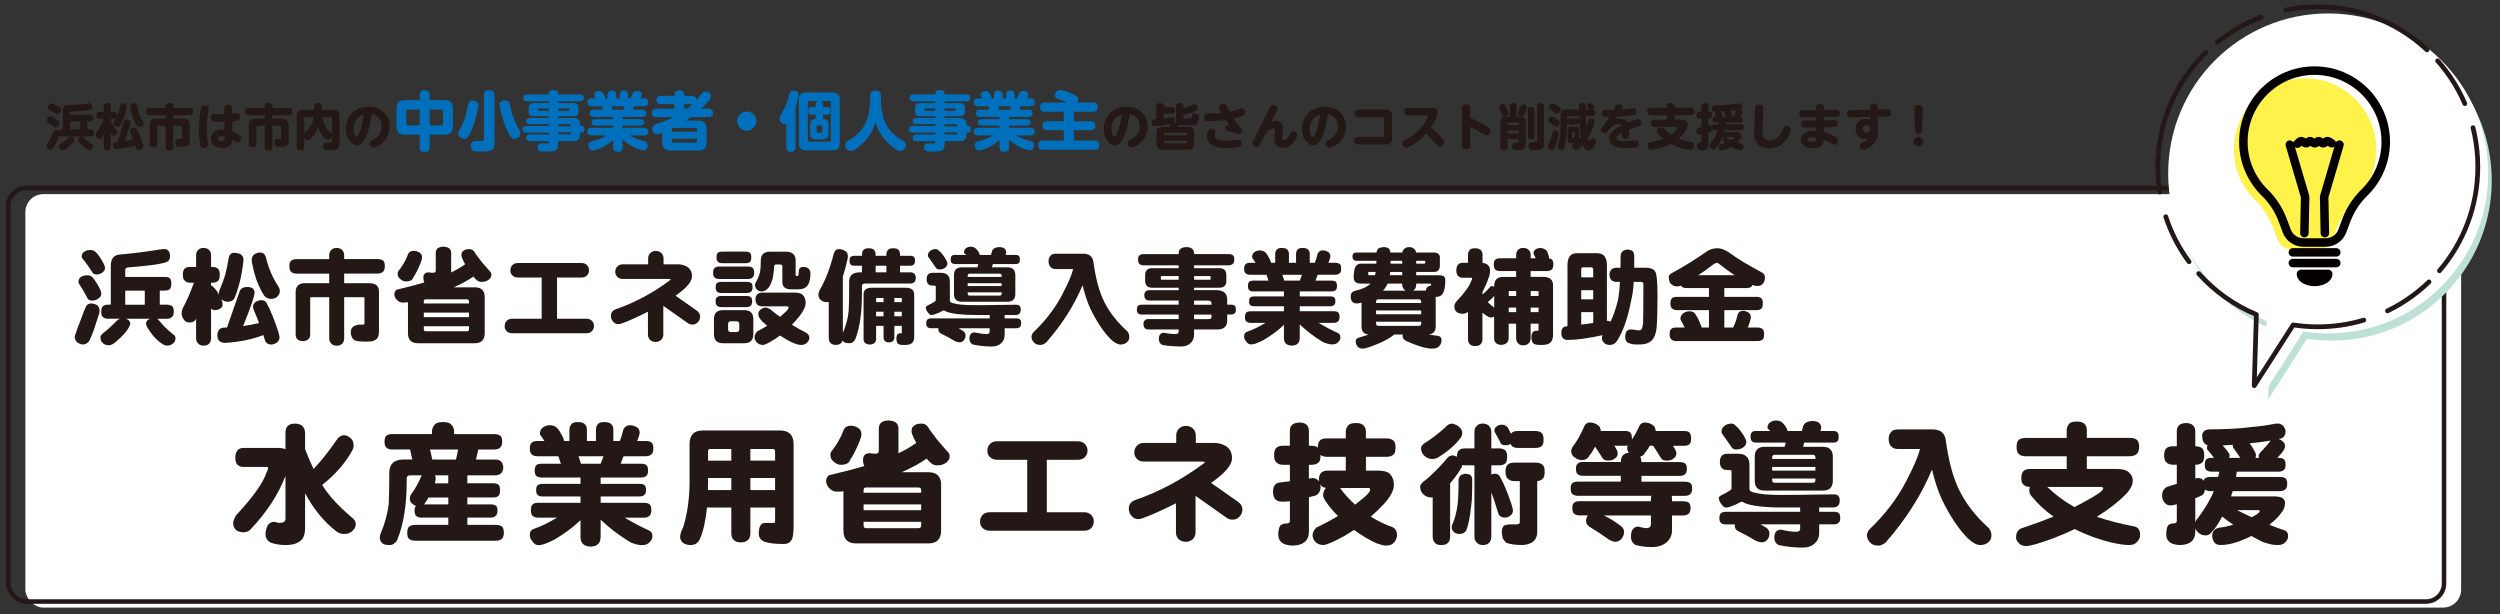 <?xml version="1.0" encoding="UTF-8"?><svg id="_レイヤー_1" xmlns="http://www.w3.org/2000/svg" width="1180" height="290" viewBox="0 0 1180 290"><rect x="0" y="0" width="1180" height="290" fill="#333333" stroke="none"/><defs><style>.cls-1{fill:#0070bc;}.cls-2{fill:#fff;}.cls-3{fill:#bde0d7;}.cls-4{fill:#231815;}.cls-5{stroke-dasharray:0 0 24.02 7.21;}.cls-5,.cls-6,.cls-7,.cls-8{fill:none;stroke:#231815;stroke-linecap:round;stroke-linejoin:round;}.cls-5,.cls-7,.cls-8{stroke-width:2.24px;}.cls-6{stroke-width:2.13px;}.cls-7{stroke-dasharray:0 0 0 0 72.05 12.01 24.02 7.21;}.cls-9{fill:#fff24b;}.cls-9,.cls-10,.cls-11{fill-rule:evenodd;}.cls-10{fill:#f5ef7b;}.cls-11{fill:#040000;}</style></defs><g><rect class="cls-2" x="11.97" y="91.63" width="1149.69" height="195.15" rx="8.49" ry="8.49"/><rect class="cls-6" x="3.89" y="88.77" width="1149.69" height="195.15" rx="8.49" ry="8.49"/></g><g><g><circle class="cls-3" cx="1100.59" cy="85.25" r="75.52"/><polyline class="cls-3" points="1095.67 149.39 1070.57 188.57 1072.14 136.8"/></g><g><circle class="cls-2" cx="1098.9" cy="81.87" r="75.52"/><polyline class="cls-2" points="1093.98 146.01 1068.88 185.19 1070.45 133.42"/></g><g><path class="cls-8" d="M1037.78,129.13c7.46,8.32,16.75,14.97,27.23,19.34l-1.02,33.59,18.39-28.7c3.79,.59,7.68,.89,11.64,.89,7.54,0,14.82-1.1,21.69-3.16"/><path class="cls-5" d="M1126.89,146.74c8.35-4.04,15.85-9.58,22.14-16.27"/><path class="cls-7" d="M1151.43,127.79c11.29-13.2,18.1-30.33,18.1-49.06,0-41.71-33.81-75.52-75.52-75.52s-75.52,33.81-75.52,75.52c0,18.08,6.36,34.68,16.96,47.68"/></g><g><polyline class="cls-10" points="1097.31 110.02 1096.96 92.89 1104.2 68.24"/><polyline class="cls-10" points="1087.64 110.02 1087.98 92.89 1080.75 68.24"/><path class="cls-10" d="M1100.58,67.62c-.69-.35-1.41-1.04-2.08-1.04s-1.26,1.04-1.95,1.04-1.49-1.04-2.16-1.04-1.19,1.04-1.87,1.04-1.57-1.04-2.24-1.04-1.11,1.04-1.79,1.04-1.64-1.04-2.32-1.04-1.33,.84-1.8,1.22"/><path class="cls-9" d="M1102.93,107.7c1.83-4.94,4.73-9.42,8.49-13.11,6.27-6.1,10.16-14.62,10.16-24.05,0-18.54-15.06-33.6-33.6-33.6-18.54,0-33.6,15.05-33.6,33.6,0,9.43,3.89,17.95,10.15,24.06,3.76,3.69,6.66,8.16,8.49,13.11,.62,1.65,1.24,3.34,1.8,4.85,1.23,3.32,4.39,5.52,7.93,5.52,3.23,0,7.22,0,10.45,0,3.54,0,6.7-2.2,7.93-5.52,.56-1.52,1.18-3.2,1.79-4.86h0Z"/><path class="cls-10" d="M1082.24,118.08h20.47m-20.47,3.56h20.47m-20.47,3.75h20.47m-16.66,3.91h12.86c0,2.08-2.88,3.76-6.43,3.76s-6.43-1.68-6.43-3.76h0Z"/><path class="cls-11" d="M1086.04,129.3c0,2.08,2.88,3.76,6.43,3.76s6.43-1.68,6.43-3.76h-12.86Z"/><path class="cls-11" d="M1084.04,129.3c0,1.4,.68,2.74,2,3.79,1.46,1.16,3.79,1.98,6.44,1.98s4.98-.82,6.44-1.98c1.31-1.05,2-2.39,2-3.79,0-1.11-.9-2.01-2.01-2.01h-12.86c-1.11,0-2.01,.9-2.01,2.01h0Zm18.67-3.13c1.11,0,2.01-.9,2.01-2.01s-.9-2.01-2.01-2.01h-20.47c-1.11,0-2.01,.9-2.01,2.01s.9,2.01,2.01,2.01h20.47Zm0-5.04c1.11,0,2.01-.9,2.01-2.01,0-1.11-.9-2.01-2.01-2.01h-20.47c-1.11,0-2.01,.9-2.01,2.01,0,1.11,.9,2.01,2.01,2.01h20.47Zm6.6-16.35c1.72-4.67,4.46-8.89,8.01-12.37,6.64-6.46,10.76-15.5,10.76-25.48,0-19.65-15.95-35.61-35.61-35.61-19.65,0-35.61,15.95-35.61,35.61,0,9.99,4.12,19.02,10.75,25.49,3.55,3.48,6.29,7.71,8.01,12.37,0,0,0,0,0,.01,.62,1.65,1.24,3.33,1.8,4.84,1.52,4.11,5.43,6.84,9.81,6.84,3.23,0,7.22,0,10.45,0,4.38,0,8.29-2.73,9.81-6.84l1.79-4.86h0Zm-5.56,3.47c-.94,2.53-3.35,4.21-6.05,4.21-3.23,0-7.22,0-10.45,0-2.7,0-5.11-1.68-6.05-4.21-.56-1.52-1.18-3.2-1.81-4.86-1.93-5.22-4.99-9.94-8.96-13.84,0,0,0,0,0,0-5.89-5.74-9.55-13.76-9.55-22.62,0-17.44,14.16-31.59,31.59-31.59,17.44,0,31.59,14.16,31.59,31.59,0,8.86-3.66,16.88-9.55,22.61,0,0,0,0,0,0-3.98,3.9-7.04,8.63-8.97,13.85l-1.79,4.86h0Zm-1.22-41.11c-.14-.55-.5-1.03-1.05-1.3-.39-.2-.79-.52-1.18-.73-.6-.34-1.22-.52-1.8-.52-.46,0-.92,.12-1.36,.36-.17,.09-.42,.27-.64,.44-.23-.15-.49-.32-.66-.41-.49-.26-.98-.38-1.44-.38s-.94,.13-1.38,.37c-.16,.09-.39,.26-.59,.42-.24-.16-.53-.33-.71-.42-.49-.25-.98-.37-1.42-.37-.5,0-.97,.14-1.41,.39-.15,.08-.35,.24-.53,.4-.26-.16-.56-.34-.76-.43-.5-.24-.98-.36-1.41-.36-.54,0-1.1,.16-1.62,.47-.54,.32-1.06,.89-1.45,1.21-.31,.25-.52,.58-.63,.93-.46-.75-1.39-1.13-2.27-.87-1.06,.31-1.67,1.43-1.36,2.49l7.15,24.36-.34,16.81c-.02,1.11,.86,2.02,1.96,2.05,1.11,.02,2.02-.86,2.05-1.97l.35-17.12c0-.21-.02-.41-.08-.61l-6.72-22.91c.72,.52,1.73,.52,2.46-.08,.14-.12,.4-.35,.61-.54,.27,.17,.61,.36,.82,.47,.49,.24,.98,.35,1.41,.35,.5,0,.97-.13,1.4-.39,.14-.08,.34-.23,.52-.38,.24,.15,.5,.31,.68,.4,.49,.25,.98,.37,1.42,.37,.48,0,.94-.13,1.38-.37,.16-.09,.37-.25,.57-.4,.22,.15,.47,.3,.64,.39,.49,.26,.98,.38,1.44,.38s.92-.12,1.36-.35c.19-.1,.48-.31,.71-.49,.32,.2,.77,.48,1.06,.63,.72,.36,1.55,.25,2.15-.22l-6.79,23.14c-.06,.2-.08,.4-.08,.61l.34,17.12c.02,1.11,.94,1.99,2.05,1.97,1.11-.02,1.99-.94,1.97-2.05l-.34-16.81,7.15-24.36c.31-1.06-.3-2.18-1.36-2.49-.86-.25-1.76,.1-2.24,.81h0Z"/></g></g><g><path class="cls-4" d="M29.67,61.06v-8.81c0-.82,0-1.78,1.15-2.38,.42-.21,.72-.23,3.44-.37,2.48-.12,3.74-.26,4.56-.35,.51-.05,2.76-.4,3.23-.4,.26,0,.72,0,1.08,.42,.26,.3,.42,.8,.42,1.33,0,1.36-.7,1.43-3.02,1.68-2.24,.23-4.91,.37-6.62,.42-.42,0-.8,.05-.8,.61v.93h9.12c.35,0,1.75,0,1.75,1.59s-1.38,1.61-1.75,1.61h-1.01v3.72h1.4c.4,0,1.73,0,1.73,1.66s-1.15,1.68-1.73,1.68h-13.4c-.77,0-.98-.21-1.22-.54-.56,1.64-1.4,3.32-2.22,4.93-.84,1.68-1.29,1.94-1.92,1.94-.8,0-1.87-.61-1.87-1.68,0-.61,.09-.77,1.26-2.69,.51-.84,.77-1.45,1.78-3.69,.37-.84,.58-1.31,1.47-1.31,.23,0,.82,0,1.33,.56,.21-.61,.65-.86,1.19-.86h.63Zm-3.13-4.75c1.05,.72,1.54,1.07,1.54,1.82,0,.8-.77,1.94-1.78,1.94-.4,0-.51-.07-1.64-.89-.33-.23-1.99-1.38-2.13-1.5-.37-.33-.4-.77-.4-1.01,0-.84,.68-1.78,1.68-1.78,.51,0,1.45,.54,2.71,1.4Zm.58-6.22c1.15,.7,1.64,.98,1.64,1.75s-.68,2.01-1.68,2.01c-.49,0-.77-.16-1.92-.91-.33-.21-1.73-1.03-2.01-1.24-.33-.23-.51-.56-.51-1.01,0-.68,.61-1.89,1.8-1.89,.58,0,2.36,1.07,2.69,1.29Zm5.49,19.03c-1.87,1.61-2.62,1.8-3.11,1.8-.98,0-1.66-.98-1.66-1.87,0-.75,.21-.89,1.59-1.73,1.05-.66,1.19-.8,2.57-1.94,.7-.61,.96-.82,1.47-.82s1.64,.44,1.64,1.59c0,.58-.68,1.4-2.5,2.97Zm5.19-11.78h-4.7v3.72h4.7v-3.72Zm2.48,8.23c1.33,1.19,2.08,1.68,2.81,2.17,.63,.44,.77,.72,.77,1.17,0,1.01-.8,1.96-1.75,1.96-1.08,0-3.7-2.55-3.88-2.74-1.24-1.24-1.36-1.54-1.36-1.96,0-.72,.58-1.66,1.75-1.66,.49,0,.58,.09,1.66,1.05Z"/><path class="cls-4" d="M52.24,69.29c0,.47-.02,1.71-1.54,1.71-1.22,0-1.73-.47-1.73-1.71v-6.36c-.7,1.99-1.1,2.69-2.03,2.69-.7,0-1.73-.7-1.73-1.92,0-.63,.23-.98,1.26-2.5,1.29-1.94,1.82-3.3,2.43-5.14h-1.8c-.44,0-1.59,0-1.59-1.61,0-1.43,.84-1.64,1.59-1.64h1.87v-2.5c0-.4,0-1.71,1.54-1.71,1.19,0,1.73,.47,1.73,1.71v2.5h1.31c.44,0,1.59,0,1.59,1.61,0,1.43-.84,1.64-1.59,1.64h-1.31v.84c.51,1.43,1.31,2.74,2.29,3.88,.91,1.07,.93,1.36,.93,1.66,0,.82-.82,1.64-1.64,1.64-.65,0-1.03-.47-1.59-1.52v6.73Zm5.89-11.15c.28-1.03,.54-1.71,1.73-1.71,.68,0,1.8,.28,1.8,1.38,0,.54-.23,1.4-1.17,4.21-.63,1.92-.8,2.32-1.66,4.56,1.47-.19,2.55-.4,4.09-.68-.26-.65-.72-1.75-1.19-2.88-.23-.51-.35-.82-.35-1.22,0-1.22,1.15-1.57,1.89-1.57,.82,0,1.19,.02,2.64,3.53,.49,1.22,1.78,4.42,1.78,5.4,0,1.33-1.52,1.68-2.13,1.68-1.19,0-1.38-.7-1.75-2.08-3.55,.86-7.95,1.66-8.98,1.66-1.26,0-1.5-.98-1.5-1.87,0-1.4,.84-1.47,1.99-1.59,1.36-3.32,2.24-6.66,2.81-8.84Zm-.56-.49c-.98,1.99-1.57,2.24-2.17,2.24-1.03,0-1.87-.89-1.87-1.71,0-.42,.05-.49,1.15-2.22,1.15-1.75,1.54-3.93,1.92-5.89,.12-.58,.3-1.29,1.54-1.29,.47,0,1.75,.16,1.75,1.47,0,.7-.77,4.28-2.32,7.39Zm5.89-.35c-1.38-2.9-2.03-6.38-2.03-7.18,0-1.38,1.57-1.38,1.71-1.38,1.24,0,1.43,.8,1.52,1.26,.44,1.96,.91,4,2.08,5.89,1.03,1.64,1.07,1.71,1.07,2.24,0,1.36-1.45,1.94-2.29,1.78-.54-.12-1.01-.37-2.06-2.62Z"/><path class="cls-4" d="M81.8,69.39c0,.58-.07,1.64-1.71,1.64-1.4,0-1.92-.47-1.92-1.64v-10.01h-3.16c-.47,0-.72,.26-.72,.73v7.69c0,.47-.05,1.68-1.75,1.68-1.54,0-1.89-.72-1.89-1.68v-8.65c0-2.5,1.17-3.11,3.11-3.11h4.42v-1.66h-7.67c-.4,0-1.61,0-1.61-1.64,0-1.33,.58-1.78,1.61-1.78h7.62v-.86c0-1.12,.72-1.52,1.73-1.52,1.31,0,2.03,.35,2.03,1.52v.86h7.72c.7,0,1.61,.19,1.61,1.59,0,1.19-.35,1.82-1.61,1.82h-7.81v1.66h4.61c1.92,0,3.13,.61,3.13,3.11v7.25c0,2.81-1.66,2.88-3.74,2.88-1.82,0-3.04,0-3.04-2.06,0-1.52,.84-1.66,1.64-1.66,.93,0,1.05,0,1.19-.07,.28-.09,.3-.3,.3-.65v-4.72c0-.42-.21-.73-.75-.73h-3.34v10.01Z"/><path class="cls-4" d="M94.96,50.85c.09-.28,.4-1.05,1.68-1.05,.61,0,1.89,.23,1.89,1.5,0,.21-.02,.49-.12,1.03-.44,2.5-.89,5-.89,8.53,0,2.08,.19,4.07,.54,6.1,.16,.87,.21,1.17,.21,1.47,0,1.17-1.29,1.43-1.92,1.43-1.24,0-1.5-.58-1.59-.79-.87-1.92-.87-7.79-.87-8.53,0-3.04,.54-8.3,1.05-9.68Zm14.78,11.25c4.05,1.68,4.09,2.52,4.09,3.25,0,.96-.63,1.92-1.57,1.92-.42,0-.66-.16-.96-.35-.26-.16-1.36-.8-1.57-.93-.16,1.33-.47,3.86-4.72,3.86-2.85,0-5.49-1.4-5.49-4.35,0-2.13,1.47-4.4,5.17-4.4,.28,0,.96,.07,1.38,.14l-.07-3.81c-.56,.02-1.01,.05-2.01,.05-3.46,0-4.51,0-4.51-1.89,0-.63,.19-1.8,1.75-1.8,.28,0,1.5,.07,1.75,.07,1.08,.05,1.85,0,2.92-.02l-.05-2.43c-.02-1.68,1.15-1.89,1.85-1.89,1.78,0,1.82,1.31,1.82,1.89l.02,2.2c.35-.02,1.89-.23,2.22-.23,1.57,0,1.57,1.52,1.57,1.82,0,1.68-.79,1.75-3.69,2.03l.09,4.89Zm-5.12,2.17c-.7,0-1.82,.23-1.82,1.19,0,.82,.82,1.22,1.78,1.22,1.59,0,1.59-.91,1.59-2.15-.72-.26-1.36-.26-1.54-.26Z"/><path class="cls-4" d="M128.57,69.39c0,.58-.07,1.64-1.71,1.64-1.4,0-1.92-.47-1.92-1.64v-10.01h-3.16c-.47,0-.72,.26-.72,.73v7.69c0,.47-.05,1.68-1.75,1.68-1.54,0-1.89-.72-1.89-1.68v-8.65c0-2.5,1.17-3.11,3.11-3.11h4.42v-1.66h-7.67c-.4,0-1.61,0-1.61-1.64,0-1.33,.58-1.78,1.61-1.78h7.62v-.86c0-1.12,.72-1.52,1.73-1.52,1.31,0,2.03,.35,2.03,1.52v.86h7.72c.7,0,1.61,.19,1.61,1.59,0,1.19-.35,1.82-1.61,1.82h-7.81v1.66h4.61c1.92,0,3.13,.61,3.13,3.11v7.25c0,2.81-1.66,2.88-3.74,2.88-1.82,0-3.04,0-3.04-2.06,0-1.52,.84-1.66,1.64-1.66,.93,0,1.05,0,1.19-.07,.28-.09,.3-.3,.3-.65v-4.72c0-.42-.21-.73-.75-.73h-3.34v10.01Z"/><path class="cls-4" d="M143.6,69.22c0,.61-.12,1.71-1.66,1.71-1.36,0-1.92-.44-1.92-1.71v-14.15c0-2.53,1.12-3.23,3.25-3.23h4.96v-1.45c0-.56,.07-1.73,1.73-1.73,1.4,0,1.96,.49,1.96,1.73v1.45h5.12c2.1,0,3.23,.7,3.23,3.23v12.51c0,3.27-1.87,3.27-4.56,3.27-.58,0-1.92,0-2.34-.16-.91-.33-.98-1.33-.98-1.71,0-1.22,.63-1.75,1.78-1.75,.3,0,1.73,.05,1.96,.02,.42-.07,.58-.37,.58-.77v-1.85c-.23,.7-.87,1.45-1.75,1.45-.84,0-1.59-.58-2.81-2.15-1.29-1.61-1.8-3.23-2.06-4-.42,1.22-1.03,2.85-2.5,4.54-1.4,1.59-2.03,1.59-2.39,1.59-.82,0-1.33-.51-1.61-1.08v4.23Zm0-6.17c.23-.35,1.78-1.85,2.1-2.2,.77-.89,1.89-2.64,2.34-5.56h-3.72c-.49,0-.72,.28-.72,.72v7.04Zm8.53-7.76c.68,4.14,2.57,5.94,4,7.32,.23,.23,.47,.47,.58,.75v-7.34c0-.47-.28-.72-.72-.72h-3.86Z"/><path class="cls-4" d="M172.76,64.5c-1.07,2.53-2.27,4.09-4.28,4.09-2.62,0-5.26-3.34-5.26-7.81,0-6.03,4.44-10.41,10.85-10.41s9.87,4.61,9.87,9.4c0,6.99-6.2,9.87-7.74,9.87-1.38,0-1.8-1.38-1.8-1.94,0-.91,.47-1.17,1.99-1.96,3.39-1.78,3.72-4.56,3.72-6.01,0-1.03-.07-4.93-4.7-5.92-.47,3.18-1.03,6.83-2.64,10.68Zm-4.16-8.53c-1.43,1.52-1.8,3.58-1.8,4.93,0,2.29,.89,3.7,1.57,3.7,.58,0,1.1-1.43,1.38-2.18,1.22-3.37,1.71-6.64,1.96-8.39-1.17,.44-1.94,.72-3.11,1.94Z"/><path class="cls-1" d="M202.79,69.53c0,.55,0,2.19-2.34,2.19-2.04,0-2.37-1.15-2.37-2.19v-5.96h-6.78c-2.64,0-4.16-.88-4.16-4.16v-8c0-3.28,1.52-4.16,4.16-4.16h6.78v-2.52c0-.67,.06-2.13,2.19-2.13,1.85,0,2.52,.67,2.52,2.13v2.52h6.87c2.64,0,4.16,.88,4.16,4.16v8c0,3.28-1.49,4.16-4.16,4.16h-6.87v5.96Zm-4.71-17.84h-5.26c-.67,0-1.03,.33-1.03,1.03v5.41c0,.67,.37,1.03,1.03,1.03h5.26v-7.48Zm4.71,7.48h5.32c.73,0,1.03-.4,1.03-1.03v-5.41c0-.67-.33-1.03-1.03-1.03h-5.32v7.48Z"/><path class="cls-1" d="M225.8,49.56c0,.58-.94,6.69-3.07,11.49-.55,1.25-1.55,3.37-2.4,4.07-.3,.27-.7,.43-1.22,.43-1.58,0-2.83-1.37-2.83-2.52,0-.7,.36-1.37,.88-2.25,1.55-2.77,2.52-4.68,3.74-11.13,.4-2.16,1.16-2.16,2.64-2.16,.21,0,2.25,.24,2.25,2.07Zm7.57,17.9c0,4.04-2.31,4.07-5.93,4.07-.82,0-2.58,0-3.4-.09-1.55-.18-1.85-1.76-1.85-2.49,0-2.37,1.89-2.37,2.4-2.37,.3,0,1.73,.03,2.01,.03,1.16,0,1.79-.06,1.79-1.22v-20.55c0-.73,.06-2.28,2.28-2.28,2.07,0,2.71,.7,2.71,2.28v22.62Zm7.33-17.75c.36,1.76,1.61,6.6,3.37,9.7,.21,.4,1.19,2.04,1.34,2.37,.18,.43,.24,.79,.24,1.16,0,1.85-2.01,2.61-2.86,2.61-1.09,0-2.07-.94-3.59-4.29-1.92-4.23-3.47-10.73-3.47-11.89,0-1.55,1.76-1.95,2.28-1.95,1.67,0,2.25,.06,2.68,2.28Z"/><path class="cls-1" d="M273.74,64.12c0,1.09-.61,1.64-.79,1.79-.76,.7-1.46,.7-2.28,.7h-7.2v1.19c0,3.74-2.1,3.74-5.47,3.74s-4.22,0-4.22-2.07c0-1.79,1.19-1.79,2.25-1.79h2.58c.43-.06,.43-.3,.46-1.06h-8.97c-.49,0-1.7,0-1.7-1.46,0-1.25,.52-1.67,1.7-1.67h8.97v-.88h-10.55c-.4,0-1.88,0-1.88-1.55s1.49-1.58,1.88-1.58h10.55v-.88h-9.09c-.4,0-1.61,0-1.61-1.43s1.19-1.46,1.61-1.46h9.09v-.82h-6.84c-2.07,0-2.71-.52-2.71-2.71v-.82c0-2.19,.64-2.71,2.71-2.71h6.84v-.82h-10.21c-.43,0-1.88,0-1.88-1.61s1.49-1.64,1.88-1.64h10.21v-.52c0-1.31,1.22-1.49,1.98-1.49,1.4,0,2.43,.24,2.43,1.49v.52h10.24c.4,0,1.89,0,1.89,1.61s-1.46,1.64-1.89,1.64h-10.24v.82h6.84c2.01,0,2.74,.61,2.74,2.71v.82c0,2.19-.64,2.71-2.74,2.71h-6.84v.82h7.2c.79,0,1.58,0,2.31,.73s.76,1.52,.76,2.31v.49h.52c.91,0,1.61,.61,1.61,1.7,0,1.25-.79,1.73-1.61,1.73h-.52v1.46Zm-14.68-11.79v-1.16h-4.68c-.3,0-.52,.15-.52,.46,0,.4,0,.7,.52,.7h4.68Zm4.41,0h4.68c.33,0,.55-.12,.55-.46,0-.4,0-.7-.55-.7h-4.68v1.16Zm0,6.26v1.03h5.87v-.49c0-.36-.21-.55-.55-.55h-5.32Zm5.87,3.86h-5.87v1.03h5.32c.36,0,.55-.21,.55-.55v-.49Z"/><path class="cls-1" d="M286.75,46.4v-1.46c0-.85,.18-2.22,2.07-2.22,2.01,0,2.04,1.7,2.04,2.22v1.46h1.61v-1.46c0-.79,.12-2.22,2.04-2.22,2.04,0,2.04,1.67,2.04,2.22v1.46h1.09c.03-.06,.94-2.1,1.03-2.31,.27-.61,.55-1.16,2.04-1.16s2.28,.7,2.28,1.55c0,.61-.49,1.61-.61,1.92h1.4c.43,0,2.22,0,2.22,1.91s-1.85,1.85-2.22,1.85h-4.5c-.3,.97-.33,1.1-.55,1.61h4.35c.46,0,1.88,0,1.88,1.73s-1.43,1.7-1.88,1.7h-9.18v1.06h8.42c.33,0,1.76,0,1.76,1.49s-1.43,1.49-1.76,1.49h-8.42v1.09h9.91c.76,0,2.19,.18,2.19,1.79,0,1.79-1.82,1.79-2.19,1.79h-6.66c1.91,1.16,4.01,1.95,6.17,2.49,1.34,.33,2.4,.67,2.4,2.13,0,.94-.58,2.46-2.13,2.46-.37,0-5.14-.88-9.7-5.08v3.53c0,1.61-.7,2.22-2.4,2.22-2.1,0-2.1-1.7-2.1-2.22v-3.37c-3.95,3.62-8.6,4.92-9.7,4.92-1.67,0-2.01-1.82-2.01-2.46,0-1.34,.85-1.67,2.55-2.07,2.16-.49,4.35-1.46,6.14-2.55h-6.99c-.79,0-2.22-.21-2.22-1.79,0-1.79,1.85-1.79,2.22-1.79h10v-1.09h-8.42c-.37,0-1.76,0-1.76-1.49s1.43-1.49,1.76-1.49h8.42v-1.06h-9.21c-.46,0-1.88,0-1.88-1.7s1.43-1.73,1.88-1.73h4.44s-.36-1.03-.64-1.61h-4.59c-.4,0-2.22,0-2.22-1.88s1.85-1.88,2.22-1.88h1.76c-.58-1.22-.64-1.37-.64-1.82,0-1.12,1.34-1.67,2.28-1.67,2.01,0,2.89,3.01,2.92,3.5h1.03Zm7.48,5.38c.21-.46,.33-.82,.52-1.61h-6.08c.09,.24,.49,1.37,.61,1.61h4.95Z"/><path class="cls-1" d="M334.3,51.29c.46,0,2.25,0,2.25,2.01s-1.73,2.01-2.25,2.01h-8.3c-.76,.58-1.55,1.1-2.34,1.61h5.78c2.49,0,4.04,.79,4.04,4.04v6.05c0,3.22-1.52,4.04-4.04,4.04h-12.77c-2.43,0-4.07-.73-4.07-4.04v-4.38c-.4,.18-1.76,.76-2.49,.76-1.16,0-2.28-1.25-2.28-2.67,0-1.52,1.4-2.04,2.46-2.37,3.01-.97,5.05-1.76,7.66-3.04h-8.09c-.46,0-2.25,0-2.25-1.98s1.67-2.04,2.25-2.04h8.48v-2.13h-6.26c-.43,0-2.25,0-2.25-1.95s1.82-1.98,2.25-1.98h6.26v-.67c0-1.55,1.22-1.92,2.19-1.92,1.22,0,2.46,.3,2.46,1.92v.67h3.41c.4,0,2.31,0,2.25,2.04,.46-.52,2.31-2.89,2.74-3.34,.4-.46,.85-.79,1.58-.79,1.28,0,2.62,1,2.62,2.19,0,1.61-2.95,4.38-4.65,5.96h3.37Zm-5.35,10.85v-1.12c0-.46-.3-.64-.64-.64h-10.52c-.36,0-.64,.21-.64,.64v1.12h11.79Zm-11.79,3.34v1.22c0,.46,.3,.64,.64,.64h10.52c.4,0,.64-.21,.64-.64v-1.22h-11.79Zm7.23-14.2c.79-.61,1.37-1.06,2.52-2.16-.15,0-.3,.03-.52,.03h-3.41v2.13h1.4Z"/><path class="cls-1" d="M357.01,57.16c0,2.46-2.01,4.53-4.53,4.53s-4.53-2.04-4.53-4.53,2.04-4.53,4.53-4.53,4.53,2.04,4.53,4.53Z"/><path class="cls-1" d="M375.49,69.44c0,.55,0,2.25-2.16,2.25-2.04,0-2.19-1.43-2.19-2.25v-11c-.18,.06-.4,.15-.76,.15-1.28,0-2.4-1.12-2.4-2.83,0-.58,.06-.94,.64-1.82,2.49-3.86,2.95-5.68,3.92-9.67,.18-.73,.61-1.52,2.04-1.52,.64,0,1.09,.12,1.55,.36,.82,.46,.82,1.31,.82,1.55,0,.64-.4,2.95-1.46,6.08v18.7Zm20.88-2.19c0,2.83-1.19,3.71-3.5,3.71h-12.31c-2.25,0-3.5-.82-3.5-3.71v-19.91c0-2.8,1.16-3.68,3.5-3.68h12.31c2.31,0,3.5,.85,3.5,3.68v19.91Zm-13.98-7.42c0-2.22,.12-3.62,2.61-3.74v-1.89h-1.79c-1.25,0-1.76-.55-1.76-1.95,0-1.73,1.31-1.73,1.76-1.73h1.79v-1.22c0-.73,.24-1.37,1.12-1.64h-4.04c-.55,0-.79,.33-.79,.82v17.57c0,.52,.27,.82,.79,.82h9.27c.52,0,.79-.33,.79-.82v-17.57c0-.52-.27-.82-.79-.82h-3.98c.91,.3,1.12,.94,1.12,1.64v1.22h1.73c1.19,0,1.79,.46,1.79,1.95,0,1.73-1.31,1.73-1.79,1.73h-1.73v1.89c1.19,.09,1.82,.43,2.16,1.03,.36,.64,.4,1.52,.4,2.71v2.19c0,3.16-.55,3.74-3.56,3.74h-1.55c-3.07,0-3.56-.67-3.56-3.74v-2.19Zm5.72,0c0-.33-.15-.58-.55-.58h-1.58c-.33,0-.52,.21-.52,.58v2.22c0,.33,.15,.58,.52,.58h1.58c.4,0,.55-.27,.55-.58v-2.22Z"/><path class="cls-1" d="M410.69,45.12c0-.67,0-2.4,2.52-2.4s2.61,1.61,2.61,2.4v2.92c0,3.07,.67,6.72,1.91,9.54,2.28,5.23,5.96,7.36,8.48,8.85,.73,.43,1.37,.88,1.37,2.04s-.91,2.83-2.68,2.83c-1.91,0-5.9-3.83-6.99-5.08-3.1-3.43-4.2-6.93-4.65-8.51-.97,3.19-2.49,6.6-6.2,10.06-1.49,1.4-3.98,3.53-5.5,3.53s-2.68-1.55-2.68-2.8,.76-1.7,1.43-2.07c3.19-1.85,7.84-4.8,9.73-12.65,.27-1.12,.64-4.95,.64-5.74v-2.92Z"/><path class="cls-1" d="M456.14,64.12c0,1.09-.61,1.64-.79,1.79-.76,.7-1.46,.7-2.28,.7h-7.2v1.19c0,3.74-2.1,3.74-5.47,3.74s-4.22,0-4.22-2.07c0-1.79,1.19-1.79,2.25-1.79h2.58c.43-.06,.43-.3,.46-1.06h-8.97c-.49,0-1.7,0-1.7-1.46,0-1.25,.52-1.67,1.7-1.67h8.97v-.88h-10.55c-.4,0-1.88,0-1.88-1.55s1.49-1.58,1.88-1.58h10.55v-.88h-9.09c-.4,0-1.61,0-1.61-1.43s1.19-1.46,1.61-1.46h9.09v-.82h-6.84c-2.07,0-2.71-.52-2.71-2.71v-.82c0-2.19,.64-2.71,2.71-2.71h6.84v-.82h-10.21c-.43,0-1.88,0-1.88-1.61s1.49-1.64,1.88-1.64h10.21v-.52c0-1.31,1.22-1.49,1.98-1.49,1.4,0,2.43,.24,2.43,1.49v.52h10.24c.4,0,1.89,0,1.89,1.61s-1.46,1.64-1.89,1.64h-10.24v.82h6.84c2.01,0,2.74,.61,2.74,2.71v.82c0,2.19-.64,2.71-2.74,2.71h-6.84v.82h7.2c.79,0,1.58,0,2.31,.73s.76,1.52,.76,2.31v.49h.52c.91,0,1.61,.61,1.61,1.7,0,1.25-.79,1.73-1.61,1.73h-.52v1.46Zm-14.68-11.79v-1.16h-4.68c-.3,0-.52,.15-.52,.46,0,.4,0,.7,.52,.7h4.68Zm4.41,0h4.68c.33,0,.55-.12,.55-.46,0-.4,0-.7-.55-.7h-4.68v1.16Zm0,6.26v1.03h5.87v-.49c0-.36-.21-.55-.55-.55h-5.32Zm5.87,3.86h-5.87v1.03h5.32c.36,0,.55-.21,.55-.55v-.49Z"/><path class="cls-1" d="M469.15,46.4v-1.46c0-.85,.18-2.22,2.07-2.22,2.01,0,2.04,1.7,2.04,2.22v1.46h1.61v-1.46c0-.79,.12-2.22,2.04-2.22,2.04,0,2.04,1.67,2.04,2.22v1.46h1.09c.03-.06,.94-2.1,1.03-2.31,.27-.61,.55-1.16,2.04-1.16s2.28,.7,2.28,1.55c0,.61-.49,1.61-.61,1.92h1.4c.43,0,2.22,0,2.22,1.91s-1.85,1.85-2.22,1.85h-4.5c-.3,.97-.33,1.1-.55,1.61h4.35c.46,0,1.88,0,1.88,1.73s-1.43,1.7-1.88,1.7h-9.18v1.06h8.42c.33,0,1.76,0,1.76,1.49s-1.43,1.49-1.76,1.49h-8.42v1.09h9.91c.76,0,2.19,.18,2.19,1.79,0,1.79-1.82,1.79-2.19,1.79h-6.66c1.91,1.16,4.01,1.95,6.17,2.49,1.34,.33,2.4,.67,2.4,2.13,0,.94-.58,2.46-2.13,2.46-.37,0-5.14-.88-9.7-5.08v3.53c0,1.61-.7,2.22-2.4,2.22-2.1,0-2.1-1.7-2.1-2.22v-3.37c-3.95,3.62-8.6,4.92-9.7,4.92-1.67,0-2.01-1.82-2.01-2.46,0-1.34,.85-1.67,2.55-2.07,2.16-.49,4.35-1.46,6.14-2.55h-6.99c-.79,0-2.22-.21-2.22-1.79,0-1.79,1.85-1.79,2.22-1.79h10v-1.09h-8.42c-.37,0-1.76,0-1.76-1.49s1.43-1.49,1.76-1.49h8.42v-1.06h-9.21c-.46,0-1.88,0-1.88-1.7s1.43-1.73,1.88-1.73h4.44s-.36-1.03-.64-1.61h-4.59c-.4,0-2.22,0-2.22-1.88s1.85-1.88,2.22-1.88h1.76c-.58-1.22-.64-1.37-.64-1.82,0-1.12,1.34-1.67,2.28-1.67,2.01,0,2.89,3.01,2.92,3.5h1.03Zm7.48,5.38c.21-.46,.33-.82,.52-1.61h-6.08c.09,.24,.49,1.37,.61,1.61h4.95Z"/><path class="cls-1" d="M515.94,48.4c.73,0,2.22,.09,2.22,2.01,0,1.58-.52,2.34-2.22,2.34h-9.09v4.5h7.9c.52,0,2.22,0,2.22,2.01,0,1.52-.64,2.19-2.22,2.19h-7.9v4.89h9.79c.73,0,2.22,.09,2.22,2.01,0,1.58-.52,2.34-2.22,2.34h-24.32c-.7,0-2.25-.06-2.25-2.04,0-1.52,.52-2.31,2.25-2.31h9.76v-4.89h-7.87c-.52,0-2.22,0-2.22-1.98,0-1.49,.61-2.22,2.22-2.22h7.87v-4.5h-8.97c-.73,0-2.22-.09-2.22-2.04,0-1.52,.52-2.31,2.22-2.31h10.61c-1.55-.76-2.4-1.06-4.5-1.76-.58-.18-1.31-.61-1.31-1.58s.76-2.55,2.37-2.58c1.52,0,4.71,1.28,6.51,2.13,1.7,.82,2.25,1.28,2.25,2.28,0,.18,0,.79-.46,1.52h7.36Z"/><path class="cls-4" d="M530.55,64.5c-1.07,2.53-2.27,4.09-4.28,4.09-2.62,0-5.26-3.34-5.26-7.81,0-6.03,4.44-10.41,10.85-10.41s9.87,4.61,9.87,9.4c0,6.99-6.2,9.87-7.74,9.87-1.38,0-1.8-1.38-1.8-1.94,0-.91,.47-1.17,1.99-1.96,3.39-1.78,3.72-4.56,3.72-6.01,0-1.03-.07-4.93-4.7-5.92-.47,3.18-1.03,6.83-2.64,10.68Zm-4.16-8.53c-1.43,1.52-1.8,3.58-1.8,4.93,0,2.29,.89,3.7,1.57,3.7,.58,0,1.1-1.43,1.38-2.18,1.22-3.37,1.71-6.64,1.96-8.39-1.17,.44-1.94,.72-3.11,1.94Z"/><path class="cls-4" d="M555.06,50.24c0-.44,0-1.57,1.66-1.57,1.45,0,1.85,.56,1.85,1.47v.8c1.17-.26,2.32-.61,3.39-1.07,1.26-.54,1.4-.61,1.82-.61,.96,0,1.52,.87,1.52,1.78,0,1.08-.51,1.29-2.29,1.96-1.45,.54-2.92,.93-4.44,1.22v1.03c0,.65,.23,.75,.75,.75,.84,0,2.34,0,2.48-.02,.54-.05,.56-.21,.68-1.12,.09-.61,.16-1.26,1.57-1.26s1.82,.65,1.82,1.59-.21,2.78-.94,3.44c-.44,.42-.93,.54-2.17,.54h-4.44c-.93,0-1.78,0-2.32-.28,.07,.3,.02,.42-.21,1.01h4.98c1.94,0,2.85,.73,2.85,2.85v5.03c0,2.22-1.01,2.85-2.85,2.85h-12.06c-1.8,0-2.83-.61-2.83-2.85v-5.03c0-2.2,.98-2.85,2.83-2.85h3.3c.09-.19,.37-1.15,.49-1.31-3.86,.65-7.2,.98-7.46,.98-1.22,0-1.47-1.26-1.47-1.78,0-1.45,.8-1.52,2.17-1.64v-5.89c0-.47,0-1.57,1.66-1.57,1.05,0,1.87,.28,1.87,1.4v.51h3.81c.4,0,1.47,.02,1.47,1.54s-1.05,1.54-1.47,1.54h-3.81v2.1c.63-.07,3.76-.44,3.97-.44,.35,0,1.36,0,1.36,1.59,0,.4-.07,.75-.28,1.03,.47,.05,.72,.12,1.03,.26-.28-.58-.28-1.47-.28-2.1v-5.87Zm-5.66,13.65h10.68v-.63c0-.4-.21-.63-.66-.63h-9.4c-.51,0-.63,.33-.63,.63v.63Zm10.68,2.5h-10.68v.66c0,.42,.23,.63,.63,.63h9.4c.45,0,.66-.23,.66-.63v-.66Z"/><path class="cls-4" d="M585.74,60.43c.3,.35,.51,.66,.51,1.17,0,.84-.68,1.66-1.5,1.66-.42,0-2.17-.68-2.55-.8-.82-.26-2.2-.47-3.04-.68-.37-.09-.89-.21-.89-1.17,0-.61,.35-1.5,1.17-1.5,.07,0,.96,.19,1.03,.21-.91-1.26-1.01-1.4-1.89-2.69-1.57,.21-5.19,.56-7.6,.56-1.15,0-2.62,0-2.62-1.85s1.26-1.75,2.03-1.75c3.41,0,3.81,0,6.17-.23-1.07-1.89-1.22-2.13-1.22-2.64,0-1.22,1.4-1.61,2.1-1.61,.49,0,1.05,.19,1.38,.7,.49,.8,1.15,2.13,1.59,2.95,.96-.19,2.36-.49,4.11-1.12,1.12-.42,1.24-.47,1.59-.47,1.15,0,1.61,1.19,1.61,2.03,0,.96-.58,1.29-1.03,1.47-1.33,.56-3.53,1.08-4.35,1.26,1.4,2.1,2.22,3.09,3.37,4.49Zm-6.85,5.99c2.03,0,3.6-.23,4.19-.33,.96-.14,1.05-.16,1.4-.16,1.21,0,1.54,1.01,1.54,1.75,0,1.19-.8,1.54-1.03,1.64-.82,.35-3.34,.61-5.96,.61-3.13,0-6.55-.4-8.39-2.81-.61-.82-1.01-1.85-1.01-3.02,0-1.24,.61-3.39,2.13-3.39,1.01,0,2.01,.7,2.01,1.57,0,.21-.05,.42-.12,.58-.21,.45-.33,.7-.33,1.19,0,2.22,3.86,2.36,5.56,2.36Z"/><path class="cls-4" d="M602.2,57.13c1.71,0,3.46,1.01,3.46,3.48,0,.7-.54,4.16-.54,4.51,0,.21,0,1.01,.91,1.01,1.22,0,2.03-1.43,2.74-2.97,.33-.68,.58-1.26,1.54-1.26s1.96,.7,1.96,1.73c0,.91-1.96,6.17-6.64,6.17-1.73,0-4.21-.82-4.21-4.14,0-.96,.26-2.53,.3-2.85,.16-1.03,.19-1.15,.19-1.38,0-.77-.7-.82-.84-.82-2.64,0-4.42,3.7-5.05,5-.51,1.08-1.45,3.02-1.59,3.18-.21,.28-.54,.61-1.21,.61-1.01,0-2.04-.8-2.04-1.75,0-.51,.19-.91,.75-2.03,1.19-2.34,6.97-14.12,7.37-14.82,.3-.51,.7-1.22,1.71-1.22,.7,0,2.01,.49,2.01,1.64,0,.49-.12,.7-1.17,2.62-.47,.84-1.52,2.85-2.15,4.14,1.08-.61,1.5-.84,2.5-.84Z"/><path class="cls-4" d="M624.09,64.5c-1.08,2.53-2.27,4.09-4.28,4.09-2.62,0-5.26-3.34-5.26-7.81,0-6.03,4.44-10.41,10.85-10.41s9.87,4.61,9.87,9.4c0,6.99-6.2,9.87-7.74,9.87-1.38,0-1.8-1.38-1.8-1.94,0-.91,.47-1.17,1.99-1.96,3.39-1.78,3.72-4.56,3.72-6.01,0-1.03-.07-4.93-4.7-5.92-.47,3.18-1.03,6.83-2.64,10.68Zm-4.16-8.53c-1.43,1.52-1.8,3.58-1.8,4.93,0,2.29,.89,3.7,1.57,3.7,.58,0,1.1-1.43,1.38-2.18,1.22-3.37,1.71-6.64,1.96-8.39-1.17,.44-1.94,.72-3.11,1.94Z"/><path class="cls-4" d="M653.86,51.69c1.85,0,3.18,.58,3.18,3.18v10.17c0,2.22-.93,3.18-3.18,3.18h-12.86c-1.71,0-1.82-1.33-1.82-1.8,0-1.03,.47-1.85,1.82-1.85h11.53c.51,0,.75-.26,.75-.75v-7.72c0-.45-.21-.75-.75-.75h-11.34c-1.73,0-1.83-1.38-1.83-1.8,0-1.01,.45-1.87,1.83-1.87h12.67Z"/><path class="cls-4" d="M664.64,54.52c-1.73,0-1.82-1.38-1.82-1.8,0-.98,.44-1.85,1.82-1.85h11.2c.8,0,2.78,0,2.78,2.13,0,1.1-.79,3.58-3.2,7.2,.98,.77,2.76,2.32,4.77,4.54,.86,.96,1.47,1.68,1.47,2.48,0,1.05-.98,1.96-2.03,1.96-.82,0-1.05-.28-2.27-1.75-1.8-2.2-3.81-3.95-4.21-4.3-3.93,4.37-8.21,6.57-9.3,6.57s-1.92-1.1-1.92-2.06,.44-1.19,1.94-1.94c6.97-3.55,10.17-10.1,10.17-10.97,0-.21-.21-.21-.54-.21h-8.86Z"/><path class="cls-4" d="M693.96,68.55c0,.54-.02,1.89-1.92,1.89s-1.94-1.17-1.94-1.89v-17.44c0-.56,0-1.89,1.94-1.89s1.92,1.31,1.92,1.89v4.56c2.85,1.26,5.68,2.57,8.28,4.3,.84,.56,1.36,1.05,1.36,1.8,0,1.03-.79,2.13-1.87,2.13-.66,0-1.03-.26-2.29-1.1-1.61-1.05-3.93-2.29-5.47-2.97v8.72Z"/><path class="cls-4" d="M711.25,51.29c.3,.75,.66,1.68,.66,2.27,0,1.03-1.22,1.36-1.83,1.36-.89,0-1.1-.54-1.57-1.8-.09-.26-.54-1.38-.63-1.59-.09-.23-.23-.63-.23-.98,0-.75,.75-1.36,1.75-1.36,.84,0,1.19,.49,1.85,2.1Zm1.31-1.03c0-.47,.02-1.57,1.61-1.57,1.42,0,1.66,.84,1.66,1.57v4.82h1.5c1.8,0,2.83,.61,2.83,2.83v10.12c0,2.85-1.64,2.85-3.86,2.85-1.29,0-2.67,0-2.67-1.82s1.26-1.75,1.89-1.75c.93,0,1.21,0,1.21-.63v-1.1h-5.19v3.72c0,.56-.09,1.71-1.57,1.71-1.19,0-1.8-.4-1.8-1.71v-11.39c0-2.22,1.03-2.83,2.85-2.83h1.52v-4.82Zm4.18,8.81v-.8c0-.33-.16-.49-.49-.49h-4.23c-.3,0-.47,.16-.47,.49v.8h5.19Zm0,2.53h-5.19v1.38h5.19v-1.38Zm2.95-8.16c-.54,1.05-.89,1.45-1.57,1.45s-1.66-.44-1.66-1.4c0-.35,.19-.68,.49-1.4,.14-.3,.68-1.66,.79-1.94,.16-.42,.47-.91,1.31-.91,.02,0,1.71,0,1.71,1.5,0,.61-.93,2.45-1.07,2.71Zm4.61,10.85c0,.44,0,1.45-1.54,1.45-1.45,0-1.59-.8-1.59-1.45v-12.42c0-.37,0-1.52,1.54-1.52s1.59,.91,1.59,1.52v12.42Zm1.21-13.91c0-.61,.07-1.68,1.61-1.68,1.42,0,1.66,.82,1.66,1.68v17.58c0,.58,0,1.96-1.19,2.55-.66,.3-2.13,.3-3.23,.3-1.36,0-2.9,0-2.9-1.94,0-1.01,.56-1.57,1.17-1.71,.3-.07,.42-.07,1.4-.07h.37c.82,0,1.1-.05,1.1-.86v-15.85Z"/><path class="cls-4" d="M735.78,62.93c0,.82-.77,3.34-1.33,5.19-.63,2.08-.93,2.62-1.92,2.62s-1.87-.54-1.87-1.47c0-.42,.02-.44,.66-2.08,.7-1.78,1.21-3.72,1.47-4.68,.16-.61,.66-.98,1.31-.98,.26,0,1.68,.07,1.68,1.4Zm-3.41-7.97c.51,0,1.03,.21,2.36,1.15,1.21,.86,1.54,1.19,1.54,1.78,0,.75-.7,1.92-1.66,1.92-.49,0-.63-.12-1.97-1.1-.23-.16-1.28-.91-1.47-1.08-.3-.26-.4-.51-.4-.82,0-.96,.7-1.85,1.59-1.85Zm2.99-4.89c.87,.56,1.4,1.01,1.4,1.64,0,.87-.75,1.96-1.71,1.96-.42,0-.77-.23-2.57-1.4-1.08-.72-1.33-.89-1.33-1.61,0-.98,.8-1.8,1.64-1.8,.68,0,1.89,.79,2.57,1.22Zm6.8,17.51c-1.85,0-2.25-.33-2.25-2.25v-3.37c0-1.87,.35-2.27,2.25-2.27h.87c1.89,0,2.27,.37,2.27,2.27v3.37c0,.07-.02,.12-.02,.49,.49-.49,.72-.75,.89-.96-.35-1.96-.51-4-.7-7.2-.09,.84-.68,1.08-1.36,1.08h-3.34c-.63,0-1.01-.16-1.26-.65v3.32c0,2.92-.51,5.45-.7,6.41-.47,2.34-.82,3.02-1.89,3.02-.51,0-1.85-.28-1.85-1.57,0-.26,.02-.44,.23-1.03,.35-1.01,.82-2.57,1.03-4.16,.14-1.08,.23-2.9,.23-3.2v-6.45c0-2.15,.96-2.76,2.76-2.76h5.96c-.05-1.78-.05-1.89,.05-2.2,.23-.77,1.29-.8,1.52-.8,1.15,0,1.52,.4,1.59,1.03,.05,.33,.02,.49,.05,1.96h1.75c-.16-.16-.82-.86-.96-1.01-.17-.19-.38-.4-.38-.75,0-.79,.94-1.31,1.5-1.31,.7,0,2.2,1.38,2.2,2.08,0,.45-.23,.8-.58,1.05,.7,.23,.93,.8,.93,1.4,0,1.01-.26,1.73-1.68,1.73h-2.71c.05,2.57,.07,2.85,.21,5.4,.33-.84,.4-1.1,.89-3.02,.23-.91,.49-1.29,1.26-1.29,.7,0,1.73,.35,1.73,1.36,0,1.15-1.43,5.31-3.13,8.04,.12,.42,.37,1.22,.75,1.22,.19,0,.3-.26,.42-.49,.21-.45,.54-.8,1.08-.8,.58,0,1.52,.44,1.52,1.54s-1.08,2.64-1.15,2.76c-.77,1.05-1.5,1.38-2.32,1.38-1.57,0-2.24-1.26-2.74-2.55-.77,.75-2.36,2.29-3.25,2.29-1,0-1.73-1.03-1.73-1.87,0-.58,.33-.86,.91-1.26h-.84Zm3.2-12.72h-5.42c-.3,0-.45,.16-.45,.45v1.22c.26-.49,.63-.66,1.26-.66h3.34c.4,0,1.1,.07,1.33,.82l-.07-1.82Zm-2.15,7.81c0-.21-.09-.4-.4-.4h-.38c-.35,0-.4,.23-.4,.4v1.96c0,.26,.09,.42,.4,.42h.38c.3,0,.4-.19,.4-.42v-1.96Z"/><path class="cls-4" d="M762.62,56.32c.38-.14,.84-.33,1.71-.33,1.4,0,3.13,.56,3.93,1.92,1.05-.47,3.95-1.71,4.89-1.71,1.1,0,1.68,1.08,1.68,1.89,0,.93-.49,1.12-1.96,1.61-1.59,.54-1.83,.63-3.93,1.45,.02,.94,.05,1.1,.05,1.87,0,1.31,0,2.5-1.71,2.5-.23,0-1.54-.02-1.68-1.33-.02-.12,0-1.38,0-1.52-1.43,.75-2.67,1.5-2.67,2.5,0,1.33,1.96,1.45,3.67,1.45,1.38,0,2.48-.09,4.26-.28,.14-.02,1.15-.14,1.21-.14,.35,0,1.52,0,1.52,1.64,0,1.52-.68,2.06-6.22,2.06-1.94,0-7.83,0-7.83-4.58,0-3.18,3.65-5.03,5.73-6.03-.14-.21-.44-.72-1.54-.72-2.29,0-3.84,2.1-4.61,3.18-.7,.96-.89,1.19-1.59,1.19-.93,0-1.8-.77-1.8-1.66,0-.54,.14-.72,1.29-2.24,1.12-1.47,2.38-3.44,2.64-3.86-2.25,.05-3.63,.07-3.63-1.66s1.45-1.68,1.92-1.68c.56,0,3.08,.05,3.6,.02,.17-.28,.8-1.54,.94-1.8,.21-.4,.61-.84,1.54-.84s1.94,.51,1.94,1.29c0,.37-.21,.72-.49,1.19,1.87-.14,2.22-.14,3.48-.33,.23-.02,1.89-.26,1.96-.26,1.17,0,1.54,.84,1.54,1.68,0,1.36-.93,1.5-2.38,1.68-2.92,.37-6.24,.56-6.64,.56l-.82,1.29Z"/><path class="cls-4" d="M780.89,59.94c-.56,0-1.68-.07-1.68-1.73,0-1.52,.87-1.75,1.68-1.75h5.87v-2.08h-7.58c-.54,0-1.73-.05-1.73-1.75,0-1.54,.89-1.8,1.73-1.8h7.58v-.82c0-1.08,.77-1.4,1.66-1.4,1.05,0,1.99,.19,1.99,1.4v.82h7.65c.51,0,1.73,.02,1.73,1.75,0,1.59-.93,1.8-1.73,1.8h-7.65v2.08h3.48c2.03,0,2.76,.91,2.76,2.24,0,2.88-3.29,5.85-4.46,6.83,1.82,.68,3.95,1.07,5.99,1.45,.49,.09,1.47,.28,1.47,1.59,0,.4-.07,2.17-1.87,2.17-.91,0-5.1-.54-9.24-2.81-4.16,2.13-7.83,2.83-8.98,2.83-1.87,0-1.92-1.94-1.92-2.13,0-1.29,.91-1.52,1.8-1.66,2.99-.47,4.49-1.01,5.61-1.43-1.03-.84-3.02-2.6-3.02-3.74,0-1.08,1.15-1.71,2.15-1.71,.77,0,1.1,.33,1.43,.72,.96,1.1,1.68,1.92,2.99,2.83,2.03-1.4,3.27-3.06,3.27-3.46,0-.26-.35-.26-.49-.26h-10.5Z"/><path class="cls-4" d="M821.62,58.7c.45,0,1.45,.05,1.45,1.31,0,.93-.28,1.5-1.45,1.5h-7.65c-.12,.47-.16,.65-.23,.89h5.87c.66,0,2.27,0,2.27,1.64,0,.86-.4,1.82-1.99,3.39,.14,.02,.3,.05,1.75,.35,.63,.12,1.31,.37,1.31,1.33s-.63,1.78-1.61,1.78c-.7,0-2.57-.56-4.21-1.45-2.41,1.31-4.44,1.47-4.7,1.47-.89,0-1.33-.8-1.33-1.61s.38-1.05,1.12-1.26c.47-.12,1.71-.42,2.06-.54-1.08-.96-1.12-1.36-1.12-1.61,0-.65,.63-1.22,1.31-1.22,.33,0,.51,.14,1.05,.56,.89,.65,1.19,.87,1.5,1.03,.45-.28,1.52-.96,1.52-1.31,0-.3-.23-.3-.35-.3h-5.19c-.58,1.47-1.61,3.53-3.06,5.24-.51,.63-.91,.7-1.22,.7-.91,0-1.89-.84-1.89-1.71,0-.33,.12-.63,.63-1.29,1.59-2.01,2.43-3.09,3.23-6.08h-1.33c-.77,0-.96-.19-1.17-.42-.07,.65-.51,.96-1.83,1.43v5.42c0,2.55-.58,2.9-3.16,2.9-.82,0-1.15,0-1.5-.28-.7-.51-.72-1.43-.72-1.66,0-1.54,.96-1.54,1.5-1.57,.47,0,.61,0,.61-.58v-3.25c-.4,.09-.58,.14-.87,.14-1.1,0-1.52-1.01-1.52-1.89,0-1.26,.61-1.4,2.38-1.8v-3.95h-.66c-.47,0-1.64-.02-1.64-1.68,0-1.52,.93-1.68,1.64-1.68h.66v-2.43c0-.47,0-1.5,1.64-1.5,1.52,0,1.64,.87,1.64,1.5v2.43h.63c1.17,0,1.26,1.22,1.26,1.66,0,.56-.14,1.71-1.26,1.71h-.63v3.06c.17-.05,.42-.12,.63-.12,.12,0,.65,0,.98,.68,.19-.91,1.05-.91,1.38-.91h1.78c.02-.42,.02-.58,.05-.89h-1.4c-.47,0-1.45-.05-1.45-1.36,0-1.4,1.01-1.4,1.59-1.4-.07-.21-.23-.61-.33-.87-.12-.3-.26-.58-.26-.82,0-.35,.14-.54,.26-.65-.45,0-1.64,0-1.64-1.57,0-1.19,.8-1.36,1.68-1.4,2.5-.09,5.52-.21,8.39-.56,.47-.05,2.71-.4,3.02-.4,.89,0,1.33,.8,1.33,1.47,0,1.19-1.05,1.38-1.31,1.43,1.29,.3,1.29,1.12,1.29,1.26,0,.28-.07,.66-.86,2.13,.77,.12,1.05,.65,1.05,1.29,0,1.05-.45,1.45-1.43,1.45h-6.71c-.02,.54-.02,.63-.05,.89h7.27Zm-6.97-3.65c-.05-.12-.26-.75-.3-.89-.35-.86-.37-.96-.37-1.19,0-.26,.07-.37,.14-.49l-1.89,.12s.91,1.64,.77,2.45h1.66Zm3.58,0c.51-1.08,.58-1.22,.96-2.32,.21-.58,.37-.72,.47-.82-1.08,.14-1.26,.16-2.95,.33,.21,.3,.87,1.85,.87,2.43,0,.16-.05,.28-.07,.37h.72Z"/><path class="cls-4" d="M828.29,51.99c.05-1.45,.12-2.64,2.01-2.64,2.1,0,2.01,1.38,1.96,2.78l-.37,9.75c-.07,1.61-.16,4.4,3.32,4.4,1.57,0,4.16-.51,6.15-4.91,.58-1.33,.84-1.92,1.89-1.92,.82,0,2.08,.56,2.08,1.75,0,1.29-1.59,3.74-1.68,3.9-.98,1.54-3.37,4.91-8.44,4.91-4.11,0-6.01-1.99-6.73-3.76-.45-1.05-.58-2.15-.51-4.28l.33-9.98Z"/><path class="cls-4" d="M860.84,56.83c.77-.02,4.14-.19,4.82-.19,.93,0,1.75,.4,1.75,1.68,0,1.52-1.15,1.59-1.61,1.64-.4,.02-2.17,.09-4.93,.16v2.2c2.71,.72,4.56,1.71,5.52,2.24,.4,.23,1.12,.65,1.12,1.71,0,.86-.49,2.03-1.66,2.03-.47,0-.63-.12-2.22-1.01-1.45-.82-2.41-1.17-2.81-1.31-.14,1.19-.21,1.71-.75,2.38-1.1,1.4-3.09,1.66-4.47,1.66-3.2,0-5.63-1.45-5.63-4.14,0-1.26,.7-4.16,6.13-4.16,.56,0,.89,.02,1.12,.05v-1.61c-2.2,.02-5.1,.05-5.61,0-.91-.09-1.57-.54-1.57-1.68,0-1.64,1.33-1.64,2.03-1.64,.82,0,4.4,.02,5.12,.02v-1.5c-4.77,.02-5.89,0-6.43-.02-.68-.05-1.52-.35-1.52-1.68,0-1.71,1.24-1.71,2.13-1.71s4.96,.07,5.78,.07v-1.29c0-1.43,1.12-1.61,1.83-1.61,.77,0,1.85,.23,1.85,1.59v1.29c.91,0,4.96-.16,5.78-.16,.35,0,1.75,0,1.75,1.68,0,1.59-1.07,1.66-1.66,1.68-.87,.05-3.34,.09-5.84,.12v1.5Zm-5,8c-2.13,0-2.53,.72-2.53,1.1,0,.49,.51,1.01,1.92,1.01,1.94,0,1.96-.84,1.99-2.01-.3-.05-.75-.09-1.38-.09Z"/><path class="cls-4" d="M886.42,61.74c.02,1.64-.12,4.09-1.94,6.06-1.26,1.36-3.76,2.8-4.89,2.8s-1.82-1.01-1.82-1.89,.68-1.22,1.36-1.5c1.59-.68,2.32-1.38,2.88-2.08-.4,.19-.87,.4-1.94,.4-2.03,0-4.28-1.66-4.28-4.68,0-3.74,3.13-4.79,5-4.79,.82,0,1.31,.16,2.01,.4l-.05-1.31-5.82,.14c-.49,.02-2.83,.12-3.04,.12-1.8,0-2.2-.75-2.2-1.75,0-.86,.35-1.59,1.5-1.66,.58-.05,3.06-.02,3.58-.05l5.92-.14-.02-1.03c0-.47-.05-1.82,1.82-1.82s1.82,1.33,1.82,1.8l.02,.98,1.29-.02c.49,0,2.66-.12,3.08-.12,.63,0,1.92,0,1.92,1.73s-1.08,1.71-2.62,1.71h-2.36l-1.29,.05,.07,6.66Zm-5.45-2.85c-.96,0-1.75,.77-1.75,1.92s.82,1.89,1.75,1.89,1.66-.65,1.66-1.94c0-1.17-.72-1.87-1.66-1.87Z"/><path class="cls-4" d="M907.8,66.82c0,1.29-1.05,2.27-2.27,2.27s-2.27-1.01-2.27-2.27,1-2.24,2.27-2.24,2.27,.98,2.27,2.24Zm-4.28-14.8c-.02-.93-.09-2.48,1.92-2.48,2.2,0,2.15,1.45,2.1,2.48l-.33,9.31c-.02,.79-.07,1.92-1.66,1.92s-1.68-1.17-1.71-1.92l-.33-9.31Z"/></g><g><g><path class="cls-4" d="M45.59,143.88c.9,.55,1.4,1.5,1.4,2.86,0,.7-.2,1.45-.5,2.25-.9,2.81-1.65,5.06-2.25,6.81-.65,1.8-1.15,3.06-1.55,3.86-.6,1.9-1.85,2.86-3.71,2.96-1.05-.15-1.95-.55-2.71-1.2-.65-.65-1-1.55-1-2.7,.4-1.4,1.65-4.86,3.86-10.47,.3-1,.65-1.9,1.05-2.65,.5-1.55,1.4-2.36,2.7-2.36,1,0,1.9,.25,2.7,.65Zm-1.9-12.97c.6,.65,1.45,1.85,2.46,3.56,1.1,1.95,1.65,3.26,1.65,3.86,0,.95-.2,1.55-.55,1.85-1.05,1.15-2.31,1.7-3.76,1.7-1.2,0-1.95-.45-2.35-1.4-1.1-2.15-2.36-4.31-3.76-6.46-.25-.35-.35-.65-.35-.95,0-1.1,.45-1.95,1.4-2.51,.8-.4,1.7-.65,2.71-.65s1.9,.35,2.55,1Zm1.55-11.92c.65,.65,1.5,1.8,2.6,3.46,1.1,1.9,1.7,3.16,1.7,3.76,0,.9-.2,1.5-.5,1.75-.95,1.1-2.1,1.6-3.41,1.6-1.1,0-1.8-.4-2.15-1.2-1.3-2.1-2.81-4.21-4.51-6.31-.3-.3-.4-.6-.4-.9,0-1.1,.45-1.95,1.45-2.51,.8-.4,1.65-.65,2.65-.65,1.05,0,1.9,.35,2.55,1Zm34.22-.65c.5,.55,.8,1.4,.8,2.6,0,1.4-.55,2.3-1.55,2.7-2.51,1-8.47,1.85-17.98,2.55-1.1,.05-1.6,.45-1.6,1.2v3.31h18.64c1.2,0,2,.25,2.45,.7,.4,.5,.65,1.3,.65,2.45s-.2,1.9-.55,2.41c-.5,.6-1.35,.9-2.55,.9h-2.36v6.66h3.31c1.2,0,2.05,.25,2.6,.75,.45,.4,.7,1.25,.7,2.55,0,1.05-.2,1.8-.6,2.25-.6,.75-1.5,1.1-2.7,1.1h-4.56c.1,.05,.15,.1,.25,.15,.3,.3,.6,.65,.9,.95,1.7,2.1,3.76,4.11,6.16,6.06,.35,.2,.6,.4,.75,.65,.4,.25,.6,.75,.6,1.55,0,.85-.35,1.55-.95,2.1-.85,.8-1.85,1.2-2.96,1.2-.65,0-1.15-.15-1.55-.35-2.91-1.6-5.56-4.41-7.96-8.47-.3-.5-.45-1.05-.45-1.7,0-.8,.45-1.4,1.35-1.9,.15-.1,.35-.15,.55-.25h-11.57c.4,.1,.85,.3,1.25,.5,.6,.5,.95,1.1,.95,1.8,0,.5-.15,.9-.4,1.2-.95,2.2-3.26,4.81-6.91,7.81-1,.8-1.95,1.2-2.86,1.2-1.3,0-2.3-.45-3.11-1.35-.55-.55-.8-1.4-.8-2.6,0-.35,.3-.85,1-1.55,2.3-1.75,4.61-3.86,6.91-6.26,.4-.35,.9-.6,1.4-.75h-5.61c-1.1,0-1.95-.25-2.51-.8-.55-.45-.8-1.3-.8-2.55s.25-2.1,.8-2.61c.5-.45,1.35-.7,2.51-.7h1.2v-18.39c0-3.41,1.55-5.21,4.66-5.31,6.36-.55,12.52-1.35,18.54-2.35,.85-.1,1.55-.2,2.05-.2,.8,0,1.45,.25,1.9,.75Zm-11.12,25.5v-6.66h-9.22v6.66h9.22Z"/><path class="cls-4" d="M113.41,119.93c1,.55,1.5,1.4,1.5,2.55,0,.7-.1,1.5-.2,2.3-.4,3.16-.95,6.06-1.65,8.67-.8,3.11-1.65,5.61-2.46,7.41-.65,1.05-1.65,1.55-2.96,1.55-1.4,0-2.41-.4-3.11-1.2t-.05-.05c.4,1,.6,1.85,.6,2.46,0,.9-.35,1.55-.95,1.85-.6,.6-1.5,.9-2.76,.9-.7,0-1.3-.25-1.75-.75v14.03c0,.9-.25,1.65-.7,2.3-.6,.8-1.5,1.2-2.81,1.2-1.2,0-2.15-.4-2.76-1.2-.55-.6-.8-1.4-.8-2.3v-9.27c-.15,.3-.25,.5-.35,.65-.6,.8-1.5,1.2-2.76,1.2-1.1,0-2-.4-2.6-1.3-.75-.9-1.1-1.95-1.1-3.21,0-.6,.15-1.35,.5-2.2,1.85-3.36,3.61-7.36,5.26-12.07h-1.65c-1.1,0-1.95-.3-2.55-.9-.7-.5-1-1.45-1-2.86s.3-2.45,1-3.01c.5-.45,1.35-.7,2.55-.7h2.71v-5.46c0-1.1,.35-2,1.05-2.6,.5-.6,1.35-.9,2.51-.9,1.05,0,1.9,.3,2.51,.9,.65,.6,1,1.5,1,2.6v5.46h.6c1.15,0,2,.3,2.55,.8,.6,.45,.95,1.4,.95,2.91,0,1.3-.2,2.15-.55,2.6-.6,.8-1.6,1.15-2.96,1.15h-.6v1.4c.3,.05,.55,.15,.8,.35,.6,.5,1.3,1.3,2.1,2.41,.3,.5,.55,1,.85,1.45-.05-.15-.05-.35-.05-.55,0-.55,.1-1.15,.4-1.75,1.25-3.01,2.1-5.36,2.6-7.11,.55-1.95,1.1-4.71,1.7-8.32,.45-1.3,1.25-2,2.35-2s2.1,.2,3.01,.6Zm5.66,16.03c.65,.4,1,1.1,1.1,2,0,1.75-1.8,7.06-5.41,15.93,2.46-.35,4.96-.8,7.51-1.4-.7-1.9-1.45-3.81-2.25-5.61-.4-.8-.6-1.5-.6-2.1,0-.9,.4-1.65,1.25-2.3,.8-.5,1.7-.8,2.66-.8,1.2,0,2.05,.45,2.5,1.35,1.8,3.31,3.61,7.71,5.41,13.23,.4,1.2,.6,2.1,.7,2.81,0,1.1-.4,1.95-1.1,2.51-.85,.6-1.75,.95-2.65,1.05-1.6,0-2.65-.65-3.11-1.95-.3-.9-.55-1.75-.8-2.55-4.91,2-10.82,3.21-17.79,3.71-1.35,0-2.3-.3-2.91-.85-.65-.6-1-1.55-1-2.86,.05-1.1,.35-1.95,.95-2.6,.45-.55,1.25-.85,2.35-.9,.4,0,.85-.05,1.25-.05,1.65-4.61,3.66-10.37,6.01-17.18,.5-1.25,1.7-1.9,3.51-1.95,1,0,1.8,.2,2.4,.55Zm6.41-14.63c1.25,5.21,3.16,9.67,5.66,13.48,.6,.9,.95,1.75,.95,2.55,0,.95-.4,1.8-1.1,2.51-.65,.8-1.65,1.2-3.01,1.2s-2.45-.5-3.31-1.55c-1.2-1.8-2.46-4.36-3.76-7.76-.8-2.51-1.45-4.96-1.9-7.36-.15-.55-.2-1.1-.2-1.7,0-1.05,.4-1.9,1.15-2.6,.75-.55,1.65-.85,2.76-.9,1.45,0,2.35,.75,2.75,2.15Z"/><path class="cls-4" d="M155.39,122.29v-1.75c0-1.1,.35-2,1.05-2.6,.5-.6,1.35-.9,2.5-.9,1.05,0,1.9,.3,2.51,.9,.65,.6,1,1.5,1,2.6v1.75h15.63c1.3,0,2.2,.25,2.81,.75,.5,.45,.75,1.3,.75,2.55,0,1.1-.25,1.9-.65,2.41-.65,.8-1.6,1.15-2.91,1.15h-15.63v4.51h11.72c3.11,0,4.71,1.3,4.71,3.91v18.99c0,1.7-.45,2.91-1.25,3.61-.9,.7-2.15,1.05-3.86,1.05h-2.55c-.8,0-1.65-.1-2.55-.25-.95-.1-1.7-.5-2.25-1.25-.6-.95-.85-1.85-.85-2.81,0-.5,.05-1.05,.25-1.65,.4-.7,.95-1.2,1.65-1.55,.7-.25,1.35-.4,2.05-.5h1.95c.35,0,.55-.15,.55-.55v-12.17c0-.1-.2-.2-.55-.2h-9.02v19.39c0,.9-.25,1.65-.7,2.3-.6,.8-1.5,1.2-2.81,1.2-1.2,0-2.15-.4-2.75-1.2-.55-.6-.8-1.4-.8-2.3v-19.39h-8.62c-.25,0-.35,.2-.35,.6v17.23c-.15,1.8-1.35,2.81-3.56,2.91-2.1-.1-3.21-1.1-3.31-2.91v-20.14c0-2.86,1.4-4.31,4.31-4.31h11.52v-4.51h-15.23c-1.2,0-2.1-.25-2.71-.85-.6-.45-.85-1.35-.85-2.71,0-1.25,.25-2.1,.85-2.55,.55-.5,1.45-.75,2.71-.75h15.23Z"/><path class="cls-4" d="M212.95,119.18v9.42c2.4-1.15,4.56-2.41,6.46-3.76,0-.05,.05-.1,.1-.15-.65-1.2-1.15-2.25-1.5-3.21-.15-.4-.2-.8-.2-1.15,0-.7,.15-1.2,.45-1.55,.4-.4,.9-.75,1.5-1,.5-.1,1.2-.2,2-.2,.3,.05,.6,.1,.85,.2,.45,.15,.85,.5,1.25,1,.2,.35,.4,.65,.55,.9,.85,1.2,1.75,2.4,2.76,3.71,1.4,1.7,2.76,3.21,3.96,4.56,.5,.5,.8,1.05,.8,1.6,0,.4-.05,.8-.15,1.15-.4,.7-.8,1.15-1.3,1.45-.75,.6-1.85,.9-3.26,.9-.8,0-1.55-.25-2.15-.8-.55-.45-1.1-1-1.65-1.7-2.3,1.65-5.41,3.36-9.27,5.06h9.92c3.11,0,4.71,1.55,4.71,4.66v17.03c0,3.11-1.6,4.71-4.71,4.71h-26.8c-3.16,0-4.71-1.6-4.71-4.71v-14.63c-.9,.1-1.75,.15-2.51,.15-1,0-1.95-.45-2.86-1.4-.7-.8-1.05-1.65-1.05-2.51,0-.8,.3-1.5,.95-2.15,4.96-1.15,9.37-2.3,13.23-3.46-.35-.6-.5-1.3-.5-2.2,0-1.6,.75-2.46,2.35-2.55,.15,0,.3,.05,.45,.05,.55,.1,1.1,.15,1.7,.15,.9,0,1.35-.3,1.35-1v-8.57c.1-1.75,1.25-2.65,3.56-2.75,2.41,.1,3.61,1,3.71,2.75Zm-14.88,.05c.75,.45,1.15,1.25,1.15,2.45-.1,.7-.3,1.5-.65,2.36-1.25,3.06-2.41,5.36-3.46,6.86-.4,1.3-1.6,1.95-3.51,1.95-.95,0-1.9-.4-2.81-1.3-.75-.5-1.1-1.35-1.1-2.6,0-.4,.2-.9,.7-1.45,1.55-1.95,2.91-4.26,4.01-6.96,.35-1.4,1.3-2.15,2.91-2.15,1,0,1.9,.3,2.75,.85Zm23.3,24v-1c0-.6-.35-.95-1-.95h-19.39c-.65,0-.95,.35-.95,.95v1h21.34Zm0,6.46v-2.15h-21.34v2.15h21.34Zm0,5.66v-1.35h-21.34v1.35c0,.7,.3,1,.95,1h19.39c.65,0,1-.3,1-1Z"/><path class="cls-4" d="M279.47,156.25c-.65,.7-1.55,1.05-2.7,1.05h-34.97c-1.15,0-2.05-.35-2.75-1.1-.6-.6-.9-1.4-.85-2.35,0-.9,.3-1.7,.95-2.41,.6-.65,1.5-1,2.65-1h13.88v-19.44h-11.17c-1.15,0-2.05-.35-2.76-1.1-.6-.6-.9-1.4-.85-2.3,0-.95,.3-1.75,.95-2.46,.6-.65,1.5-1,2.65-1h29.91c1.1,0,2,.35,2.65,1,.6,.7,.95,1.45,.95,2.35,.05,.95-.25,1.75-.9,2.46s-1.55,1.05-2.71,1.05h-11.47v19.44h13.83c1.1,0,2,.35,2.65,1,.6,.7,.95,1.45,.95,2.35,0,.95-.3,1.75-.9,2.46Z"/><path class="cls-4" d="M329.42,152.04c-.75,.8-1.6,1.15-2.55,1.15-.8,0-1.55-.2-2.26-.7l-11.52-8.12v13.43c0,1.1-.35,2-1.05,2.65-.7,.6-1.55,.95-2.51,.95-1,0-1.9-.3-2.6-.9-.75-.65-1.1-1.55-1.1-2.7v-10.67c-5.41,2.7-9.62,4.61-12.63,5.61-.5,.2-.9,.25-1.3,.25-1.05,0-1.9-.4-2.55-1.2-.7-.8-1-1.7-1-2.7,0-1.55,.8-2.6,2.51-3.21,8.82-3.06,17.23-7.57,25.2-13.48,.3-.2,.5-.4,.5-.55,0-.1-.45-.2-1.3-.2h-21.24c-1.2,0-2.15-.35-2.76-1.1-.65-.75-.95-1.6-.85-2.6,.05-.85,.4-1.6,1.05-2.25,.6-.6,1.45-.95,2.55-.95h11.92v-2.71c0-1.1,.35-2,1.05-2.65,.7-.6,1.5-.95,2.51-.95s1.8,.25,2.51,.85c.8,.7,1.2,1.6,1.2,2.75v2.71h6.71c1.6,0,2.96,.35,4.16,1,1.7,.95,2.55,2.51,2.55,4.66,0,2.51-2.6,5.56-7.77,9.17l10.02,7.01c1.05,.75,1.6,1.7,1.6,2.86,0,1-.35,1.85-1.05,2.6Z"/><path class="cls-4" d="M353.06,125.79c1.05,0,1.8,.25,2.25,.7,.4,.4,.65,1.15,.65,2.25,0,.9-.2,1.6-.55,2-.5,.65-1.3,.95-2.35,.95h-13.53c-1,0-1.7-.2-2.2-.7-.5-.4-.75-1.15-.75-2.25s.25-1.9,.75-2.3c.45-.4,1.2-.65,2.2-.65h13.53Zm-1.8,20.59c2.86,0,4.31,1.45,4.31,4.26v7.06c0,2.85-1.45,4.31-4.31,4.31h-9.97c-2.91,0-4.31-1.45-4.31-4.31v-7.06c0-2.81,1.4-4.26,4.31-4.26h9.97Zm1.2-13.33c1,0,1.7,.2,2.15,.55,.4,.35,.6,1,.6,2,0,.85-.2,1.45-.5,1.85-.5,.6-1.25,.85-2.25,.85h-11.92c-.95,0-1.65-.2-2.1-.6-.45-.4-.65-1.1-.65-2.1s.2-1.65,.65-2c.4-.35,1.1-.55,2.1-.55h11.92Zm-.2,6.66c1,0,1.7,.2,2.15,.55,.4,.35,.6,1,.6,1.95,0,.9-.2,1.5-.5,1.9-.5,.6-1.25,.85-2.26,.85h-11.72c-.95,0-1.65-.2-2.1-.65-.45-.35-.65-1.05-.65-2.1,0-.95,.2-1.6,.65-1.95,.4-.35,1.1-.55,2.1-.55h11.72Zm-.2-20.94c.8,0,1.45,.2,1.85,.55,.45,.3,.7,1.05,.7,2.15,0,.95-.15,1.6-.4,1.9-.45,.6-1.15,.85-2.15,.85h-11.32c-.8,0-1.4-.2-1.85-.65-.5-.35-.7-1.05-.7-2.1s.2-1.8,.7-2.2c.35-.3,.95-.5,1.85-.5h11.32Zm-3.11,36.57v-2.35c0-.9-.5-1.35-1.4-1.35h-2.55c-.9,0-1.35,.45-1.35,1.35v2.35c0,.95,.45,1.4,1.35,1.4h2.55c.9,0,1.4-.45,1.4-1.4Zm26-17.23c1.9,0,3.16,.35,3.86,1,.95,.95,1.45,2.2,1.45,3.71,0,1.85-1,4.01-2.91,6.41-1.2,1.45-2.36,2.81-3.56,4.06,2.15,1.35,4.41,2.6,6.81,3.81,.9,.65,1.4,1.35,1.4,2.15,0,1-.35,1.8-1.05,2.46-.6,.7-1.55,1.1-2.86,1.1-.8,0-1.75-.2-2.81-.6-.9-.3-1.8-.75-2.8-1.25-1.5-.85-2.91-1.7-4.31-2.6-.7,.5-1.35,.95-2.05,1.45-2.91,1.85-4.86,2.86-5.86,3.01-1.3,0-2.3-.4-3.06-1.2-.7-.8-1.05-1.6-1.05-2.36,0-1.1,.45-2.05,1.35-2.91,1.65-.85,3.21-1.7,4.61-2.6-.7-.6-1.4-1.2-2.1-1.8-1.4-1.4-2.1-2.6-2.1-3.61s.4-1.75,1.25-2.35c.6-.5,1.4-.8,2.3-.8,.6,0,1.35,.3,2.15,.8,1.4,1.25,2.96,2.46,4.56,3.56,.55-.45,1.1-.95,1.65-1.45,1.55-1.3,2.36-2.25,2.36-2.91,0-.4-.2-.6-.55-.6h-12.12c-1.9-.1-2.86-1.2-2.96-3.31,.1-1.95,1.05-3.01,2.96-3.16h15.43Zm.6-15.23v6.81c0,.4,.1,.6,.4,.6,.6,0,.95-.2,.95-.6,.05-.8,.1-1.55,.2-2.3,.25-.9,.9-1.4,1.95-1.4,1.15,0,2.05,.3,2.65,.85,.55,.55,.85,1.3,.85,2.31,0,2.45-.5,4.31-1.4,5.61-.9,1.2-2.36,1.8-4.26,1.8h-3.51c-2.75,0-4.11-1.15-4.11-3.51v-7.26c0-.6-.35-.95-1-.95h-1.95c-.65,0-.95,.4-.95,1.15-.1,2.4-.4,4.41-.85,6.11-.6,1.8-1.25,3.11-1.9,3.86-1.05,1.1-2.1,1.6-3.11,1.6-.9,0-1.65-.3-2.3-.95-.6-.6-.85-1.3-.85-2.2,0-.3,.1-.7,.4-1.2,.9-1.5,1.5-3.01,1.9-4.46,.3-1.4,.45-3.46,.45-6.06,.1-2.6,1.5-3.91,4.31-3.91h7.41c3.11,0,4.71,1.4,4.71,4.11Z"/><path class="cls-4" d="M406.86,120.73v-.4c0-1.1,.2-1.85,.7-2.35,.4-.5,1.2-.8,2.4-.8s2.1,.25,2.55,.75c.5,.5,.8,1.3,.8,2.4v.4h5.06v-.4c0-1.1,.25-1.85,.75-2.35,.4-.5,1.2-.8,2.4-.8s2.1,.25,2.55,.75c.5,.5,.75,1.3,.75,2.4v.4h4.71c.85,0,1.45,.2,1.85,.5,.3,.3,.5,.95,.5,1.85,0,.7-.15,1.25-.45,1.6-.4,.5-1.05,.75-1.9,.75h-4.71v3.11h5.11c1.45,.1,2.25,.95,2.35,2.55-.1,1.75-.9,2.65-2.35,2.75h-21.74c-.9,0-1.35,.4-1.35,1.15v3.71c0,8.72-1,15.68-2.96,20.94-.25,.7-.65,1.25-1.15,1.7-.4,.4-1.05,.65-1.95,.65-1.3,0-2.2-.25-2.6-.7-.2-.2-.4-.35-.5-.55-.15,.5-.4,.95-.75,1.25-.5,.5-1.3,.8-2.41,.8s-1.9-.3-2.4-.8c-.65-.5-.95-1.35-.95-2.55v-16.88c-.25,.05-.5,.05-.75,.05-1.35,0-2.35-.35-3.06-1.05-.7-.55-1.05-1.35-1.05-2.45,0-.6,.15-1.3,.55-2.15,2.76-4.71,4.96-10.42,6.66-17.23,.4-1.4,1.15-2.15,2.35-2.15s2.15,.3,2.96,.85c.9,.35,1.35,1.2,1.35,2.51,0,.7-.1,1.4-.3,2-.55,2.6-1.25,5.16-2.05,7.57v26.65c1.4-3.31,2.31-6.61,2.71-10.02,.15-3.06,.25-5.86,.25-8.42v-5.66c0-3.01,1.65-4.51,5.06-4.51h1v-3.11h-3.51c-.8,0-1.4-.15-1.8-.55-.4-.3-.55-.9-.55-1.8s.15-1.5,.55-1.85c.35-.3,.95-.5,1.8-.5h3.51Zm24.65,18.39v19.79c0,1.4-.35,2.41-1.05,3.01-.75,.6-1.85,.9-3.26,.9h-1.3c-.4,0-.8-.1-1.25-.2-.5-.1-.85-.35-1.15-.85-.3-.65-.4-1.3-.4-1.9,0-.4,0-.75,.1-1.15,.1-.5,.3-.85,.6-1.05,.25-.2,.5-.3,.75-.35h.7c.25,0,.4-.1,.4-.4v-3.11h-3.51v5.26c0,.9-.25,1.5-.65,1.9-.4,.4-1.05,.65-1.9,.65s-1.5-.25-1.9-.65c-.45-.4-.65-1-.65-1.9v-5.26h-3.51v6.46c-.15,1.45-1.15,2.25-2.96,2.35-1.9-.1-2.86-.9-2.96-2.35v-21.34c0-2.05,1.25-3.11,3.76-3.11h16.23c2.6,0,3.91,1.1,3.91,3.31Zm-13.13-13.68h-5.06v3.11h5.06v-3.11Zm-1.35,17.18v-1.95h-3.16c-.25,0-.35,.15-.35,.4v1.55h3.51Zm0,6.66v-2.15h-3.51v2.15h3.51Zm5.11-6.66h3.51v-1.75c0-.1-.15-.2-.4-.2h-3.11v1.95Zm0,6.66h3.51v-2.15h-3.51v2.15Z"/><path class="cls-4" d="M444.03,128.75c2.86,0,4.31,1.4,4.31,4.11v9.02c0,.65,.65,1.1,2.05,1.35,2.2,.55,5.21,.8,9.12,.8,4.26,0,8.22,0,11.92-.1,3.21-.05,5.91-.1,8.22-.1,.65,0,1.15,.15,1.5,.45,.4,.35,.65,.9,.65,1.7,0,1-.2,1.65-.6,2-.35,.45-1,.7-1.95,.7h-5.06v1.6h5.46c.85,0,1.45,.2,1.85,.5,.3,.3,.5,.95,.5,1.85,0,.7-.15,1.25-.45,1.55-.4,.5-1.05,.75-1.9,.75h-5.46v3.16c0,1.6-.55,2.86-1.6,3.86-1.1,1.05-2.6,1.6-4.51,1.6-3.21,0-6.16-.35-8.97-.95-1.05-.6-1.55-1.5-1.55-2.76,0-1.75,.7-2.75,2.15-2.96,.3,0,.6,.05,1,.15,1.7,.4,3.31,.6,4.86,.65,1,0,1.55-.35,1.55-1.15v-1.6h-14.68c.8,.45,1.55,.9,2.36,1.4,.6,.55,.95,1.2,.95,1.95,0,.7-.2,1.4-.55,2-.55,.8-1.25,1.25-2.15,1.3-.6,0-1.15-.1-1.55-.3-.45-.1-.85-.3-1.25-.55-1.8-1.1-3.81-2.2-6.01-3.26-.3-.1-.5-.25-.6-.4-.5-.35-.75-.95-.75-1.75v-.4h-3.36c-.8,0-1.35-.15-1.75-.55-.4-.3-.6-.85-.6-1.75s.2-1.55,.6-1.85c.35-.3,.95-.5,1.75-.5h27.6v-1.6h-6.46c-6.71,0-11.47-.55-14.28-1.7-.3-.3-.65-.45-1-.45-.2,0-.5,.15-.8,.35-.8,.5-1.8,.95-3.01,1.35-.65,.3-1.25,.45-1.85,.45-.35,0-.65-.05-.9-.25-.6-.5-1.1-1.15-1.55-2-.2-.45-.3-.85-.3-1.25,0-.3,.2-.6,.7-.9,1.4-.65,2.55-1.3,3.56-2,.3-.2,.45-.4,.45-.6v-6.26c0-.4-.2-.6-.6-.6h-.75c-1.15,0-1.9-.25-2.31-.85-.45-.4-.65-1.15-.65-2.26,0-1,.25-1.75,.75-2.25,.4-.45,1.15-.7,2.2-.7h3.71Zm-.8-10.37c.5,.35,1.1,.95,1.75,1.85,1.4,1.9,2.1,3.26,2.2,4.01,0,.95-.4,1.65-1.1,2.1-.6,.55-1.55,.85-2.86,.85-.8-.05-1.35-.45-1.75-1.2-1.1-1.6-2.1-3.06-3.06-4.36-.3-.3-.45-.65-.45-1.1,0-.9,.45-1.7,1.35-2.31,.65-.4,1.45-.65,2.35-.65,.65,0,1.15,.3,1.55,.8Zm17.43-1c.35,.3,.8,.85,1.3,1.65,.3,.55,.45,1,.45,1.3h5.36c.15-.6,.3-1.25,.5-1.95,.5-1.1,1.65-1.7,3.36-1.75,.9,0,1.65,.2,2.25,.5,.6,.4,.95,1.05,1.05,1.85,0,.2-.1,.65-.25,1.35h4.76c.65,0,1.15,.15,1.45,.45,.3,.25,.5,.8,.5,1.7,0,.7-.1,1.2-.3,1.45-.35,.5-.9,.7-1.65,.7h-10.82l-.4,1.55h7.31c2.46,0,3.71,1.25,3.71,3.71v8.82c0,2.51-1.25,3.71-3.71,3.71h-21.54c-2.5,0-3.71-1.2-3.71-3.71v-8.82c0-2.46,1.2-3.71,3.71-3.71h7.36l.4-1.55h-11.07c-.6,0-1.1-.15-1.4-.5-.4-.3-.55-.85-.55-1.65,0-.85,.15-1.45,.55-1.75,.25-.25,.7-.4,1.4-.4h5.36c-.3-.3-.65-.6-1-.95-.05-.05-.05-.1-.05-.2,0-.3,.05-.7,.25-1.2,.25-.5,.75-.95,1.45-1.25,.5-.2,.95-.3,1.4-.3,1.15,0,2,.35,2.55,.95Zm12.12,13.33v-.6c0-.6-.35-.95-.95-.95h-14.13c-.65,0-.95,.35-.95,.95v.6h16.03Zm0,4.31v-1.35h-16.03v1.35h16.03Zm0,3.51v-.55h-16.03v.55c0,.7,.3,1,.95,1h14.13c.6,0,.95-.3,.95-1Z"/><path class="cls-4" d="M511.15,119.73c2.86,0,4.51,1.25,4.91,3.71,1.1,8.17,2.86,14.53,5.16,19.04,2.4,4.91,6.06,9.52,10.87,13.88,.6,.75,.95,1.65,.95,2.71s-.4,1.85-1.1,2.45c-.7,.7-1.75,1.1-3.21,1.1-1.35-.1-2.81-.95-4.41-2.46-3.26-3.21-6.46-7.97-9.57-14.23-1.55-3.41-2.81-7.21-3.76-11.32-3.91,9.42-9.67,18.49-17.23,27.1-.95,.7-1.8,1.1-2.6,1.1-1.45,0-2.51-.4-3.16-1.2-.7-.7-1.1-1.6-1.15-2.71,.1-.8,.4-1.5,1-2.15,5.76-5.51,10.32-11.47,13.63-17.93,2.71-5.16,4.41-9.12,5.06-11.82h-8.12c-1.2,0-2.1-.35-2.66-1.1-.55-.6-.85-1.45-.85-2.6s.35-2.1,1.05-2.7c.4-.55,1.25-.85,2.46-.85h12.72Z"/><path class="cls-4" d="M556.34,119.93v-.4c0-1.8,1.2-2.81,3.56-2.91,2.41,0,3.61,1,3.71,2.91v.4h16.23c1,0,1.7,.2,2.15,.6,.4,.3,.6,.95,.6,1.95,0,.85-.2,1.45-.5,1.85-.5,.6-1.25,.9-2.25,.9h-16.23v1.35h11.92c2.2,0,3.31,1.1,3.31,3.31v2.55c0,2.25-1.1,3.36-3.31,3.36h-11.92v1.15h10.57c3.36,0,5.06,1.5,5.06,4.51v2.35h1.75c.85,0,1.45,.2,1.85,.5,.3,.3,.5,.95,.5,1.85,0,.7-.15,1.25-.4,1.6-.45,.5-1.1,.7-1.95,.7h-1.75v2.75c0,2.91-1.6,4.31-4.71,4.31h-10.92v2.35c0,1.65-.55,3.01-1.6,4.01-1.1,1.1-2.6,1.65-4.46,1.65-3.21,0-6.21-.25-9.02-.75-1.05-.6-1.55-1.5-1.55-2.76,0-1.8,.7-2.76,2.15-2.96,.25,0,.55,.05,.95,.15,1.65,.3,3.21,.45,4.71,.45,1,0,1.55-.35,1.55-1.15v-1h-14.48c-1.4-.1-2.1-.95-2.15-2.55,.05-1.45,.75-2.25,2.15-2.35h14.48v-2.15h-17.38c-.8,0-1.4-.15-1.8-.55-.4-.3-.55-.85-.55-1.75s.15-1.55,.55-1.85c.35-.3,.95-.5,1.8-.5h17.38v-1.95h-14.08c-1.4-.1-2.1-.95-2.15-2.55,.05-1.5,.75-2.25,2.15-2.35h14.08v-1.15h-12.52c-2.2,0-3.31-1.1-3.31-3.36v-2.55c0-2.2,1.1-3.31,3.31-3.31h12.52v-1.35h-16.43c-.9,0-1.6-.2-2.05-.65-.5-.4-.7-1.1-.7-2.1s.2-1.6,.7-2c.4-.35,1.05-.55,2.05-.55h16.43Zm0,10.37h-8.02c-.3,0-.4,.15-.4,.4v1c0,.25,.1,.35,.4,.35h8.02v-1.75Zm15.08,1.4v-1c0-.25-.15-.4-.4-.4h-7.41v1.75h7.41c.25,0,.4-.1,.4-.35Zm-7.81,12.12h8.22v-.8c0-.65-.5-1.05-1.4-1.15h-6.81v1.95Zm0,6.81h6.81c.9,0,1.4-.3,1.4-.95v-1.2h-8.22v2.15Z"/><path class="cls-4" d="M607.43,117.63c.6,.55,.95,1.25,.95,2.1v4.31h3.36v-4.31c0-.75,.25-1.45,.85-2.1,.45-.4,1.2-.6,2.25-.6s1.9,.2,2.41,.6c.6,.55,.95,1.25,.95,2.1v4.31h2.4c.45-1.1,.8-2.31,1.1-3.51,.3-1.5,1.15-2.25,2.56-2.36,.9,0,1.7,.25,2.5,.65,.8,.45,1.2,1.2,1.2,2.31,0,.15-.05,.3-.1,.45-.2,.8-.5,1.65-.85,2.46h3.11c1.05,0,1.8,.2,2.31,.6,.4,.4,.6,1.1,.6,2.15,0,.9-.2,1.6-.5,2-.55,.6-1.35,.9-2.41,.9h-8.17l-1.05,2.76h7.66c.9,0,1.55,.2,1.95,.6,.35,.3,.55,.95,.55,1.95,0,.8-.15,1.35-.45,1.75-.45,.55-1.15,.8-2.05,.8h-15.08v2.35h14.48c.85,0,1.45,.2,1.8,.5s.55,.9,.55,1.8c0,.75-.15,1.3-.45,1.6-.4,.5-1.05,.75-1.9,.75h-14.48v2.35h16.03c1,0,1.7,.2,2.15,.6,.4,.4,.6,1.1,.6,2.15,0,.85-.2,1.45-.5,1.85-.5,.6-1.25,.9-2.25,.9h-7.11c2.81,1.7,5.91,3.36,9.27,4.86,.65,.4,1,1.05,1,1.95,0,.85-.3,1.55-.9,2.1-.6,.8-1.55,1.25-2.86,1.25-1.1,0-2.15-.2-3.06-.55-.75-.2-1.5-.55-2.2-1.05-3.61-2.2-6.96-4.81-10.17-7.81v6.26c0,1.3-.35,2.25-.95,2.76-.6,.6-1.55,.95-2.76,.95s-2.2-.35-2.8-.95c-.65-.55-.95-1.45-.95-2.76v-6.16c-.2,.25-.4,.5-.7,.7-2.1,2.05-5.06,4.21-8.87,6.51-1.3,.7-2.6,1.3-3.81,1.7-.65,.25-1.4,.4-2.25,.4-1,0-1.8-.6-2.41-1.7-.5-.45-.75-1.2-.75-2.2,0-1.1,.5-1.8,1.6-2.15,2.45-.85,5.06-2.1,7.76-3.71,.25-.1,.5-.25,.8-.4h-7.01c-.9,0-1.6-.2-2.11-.65-.45-.4-.65-1.1-.65-2.1,0-1.05,.2-1.75,.65-2.15,.4-.4,1.1-.6,2.11-.6h15.63v-2.35h-14.08c-.8,0-1.4-.15-1.8-.55-.4-.3-.55-.9-.55-1.8s.15-1.5,.55-1.8c.4-.3,1-.5,1.8-.5h14.08v-2.35h-14.48c-.85,0-1.5-.2-1.9-.6-.4-.35-.6-1-.6-1.95s.2-1.6,.6-2c.4-.35,1-.55,1.9-.55h7.21l-.95-2.76h-7.62c-1,0-1.7-.2-2.2-.65-.5-.4-.75-1.15-.75-2.25s.25-1.75,.75-2.15c.4-.4,1.15-.6,2.2-.6h2.46c-.5-.7-1-1.45-1.55-2.31-.1-.1-.1-.25-.1-.4,0-.35,.05-.8,.25-1.35,.3-.6,.85-1.05,1.65-1.45,.55-.2,1.1-.35,1.6-.35,1.3,0,2.31,.4,2.96,1.15,.55,.55,1.2,1.6,2,3.21,.25,.6,.45,1.1,.55,1.5h1.9v-4.31c0-.75,.3-1.45,.9-2.1,.45-.4,1.2-.6,2.25-.6s1.85,.2,2.35,.6Zm6.06,14.83l1.05-2.76h-9.27l.9,2.76h7.31Z"/><path class="cls-4" d="M649.71,119.18c.1-.8,.4-1.45,.85-1.9,.5-.3,1.35-.55,2.46-.65,1.1,0,1.9,.25,2.45,.65,.4,.4,.7,1.05,.8,1.9h5.61c.1-.7,.4-1.25,.9-1.65,.5-.6,1.25-.9,2.35-.9,1,0,1.8,.3,2.41,.9,.45,.4,.75,.95,.85,1.65h8.12c2.05,0,3.11,.8,3.11,2.31v3.76c0,2.1-.95,3.11-2.76,3.11h-8.42v1.55h10.02c1.4,0,2.41,.15,2.96,.45,.5,.4,.75,1,.75,1.9,0,2.81-.35,4.81-1.05,6.06-.65,1.2-1.65,1.8-3.06,1.8h-.45c0,.3,.05,.65,.05,.95v12.92c0,2.41-1.1,3.66-3.26,3.86,.7,.15,1.45,.3,2.21,.4,.6,.05,1.2,.15,1.85,.25,1.3,.15,1.95,.8,1.95,1.95,0,.8-.15,1.45-.45,2.05-.35,.6-.8,1.1-1.3,1.45-.6,.4-1.55,.6-2.96,.6-1,0-2.4-.25-4.21-.7-3.01-.9-5.61-1.9-7.81-2.91-.6-.35-1.05-.7-1.3-1.1-.25-.4-.35-.85-.35-1.35,0-.2,0-.35,.1-.6h-4.11c-.1,.1-.15,.15-.2,.15-.5,.6-2.05,1.6-4.66,2.96-3.11,1.5-5.96,2.6-8.47,3.31-.5,.15-.95,.25-1.45,.25-1.1,0-1.9-.35-2.46-1-.6-.7-.9-1.5-.9-2.35-.1-.8,.3-1.4,1.2-1.75,1.85-.6,3.51-1.1,4.96-1.55-2.3-.15-3.41-1.45-3.41-3.91v-11.17c-.9,.3-1.6,.4-2.15,.4-1.1,0-1.9-.3-2.35-1-.4-.5-.6-1.25-.6-2.3,0-1.5,.75-2.4,2.35-2.75,3.11-.7,5.41-1.8,7.01-3.31h-4.46c-2.36,0-3.51-.95-3.51-2.96,0-.75,.1-1.8,.3-3.21,.3-2.15,1.4-3.26,3.21-3.26h7.21v-1.35h-9.57c-1.1-.1-1.7-.75-1.75-1.95,.05-1.25,.65-1.9,1.75-1.95h9.62Zm-.35,9.17h-3.21c-.3,0-.4,.3-.4,.8s.2,.75,.6,.75h2.65c.1-.5,.25-1,.35-1.55Zm21.44,14.68v-.6c0-.75-.4-1.15-1.15-1.15h-18.99c-.8,0-1.15,.4-1.15,1.15v.6h21.29Zm0,5.31v-1.8h-21.29v1.8h21.29Zm0,4.31v-.8h-21.29v.8c0,.8,.35,1.15,1.15,1.15h18.99c.75,0,1.15-.35,1.15-1.15Zm-7.36-15.48c-.35-.2-.65-.45-.85-.75-.5-.55-.75-1.3-.75-2.2v-.35h-6.86c-.55,1.25-1.3,2.36-2.2,3.31h10.67Zm-1.6-8.82h-5.66c-.1,.6-.15,1.1-.2,1.55h5.86v-1.55Zm-5.51-4.51v.6h5.51v-1.35h-5.51v.75Zm16.63,13.33c.2-1.25,.8-2,1.75-2.2,.5-.1,.8-.25,.8-.55,0-.35-.15-.55-.4-.55h-6.66v.35c0,.9-.2,1.6-.6,2.2-.25,.35-.55,.6-.9,.75h6.01Zm-4.51-12.73h3.96c.2,0,.35-.25,.35-.8,0-.35-.15-.55-.35-.55h-3.96v1.35Z"/><path class="cls-4" d="M698.75,117.88c.65,.55,1,1.3,1,2.25v3.96c2.2,.25,3.41,1.35,3.56,3.31,0,1.6-.25,2.86-.7,3.76-.75,2.25-1.7,4.46-2.86,6.56v1.25c.3-.2,.6-.45,.8-.65,1.1-1.05,2.05-2,2.8-2.91,.15-.2,.4-.35,.7-.4,.4,0,.8,.15,1.2,.35v-.35c0-2.86,1.4-4.31,4.31-4.31h6.06v-2.75h-7.46c-1.05,0-1.85-.2-2.35-.7-.5-.4-.75-1.2-.75-2.41,0-1.1,.25-1.9,.75-2.3s1.25-.65,2.35-.65h7.46v-1.55c0-1.05,.3-1.85,.95-2.46,.5-.55,1.25-.85,2.35-.85s1.9,.3,2.56,.85c.65,.6,1,1.4,1,2.46v1.55h2.35c-.25-.6-.5-1.15-.7-1.55-.2-.3-.3-.6-.3-1,0-.65,.35-1.2,1.05-1.65,.55-.4,1.25-.6,2.05-.65,1.25,.1,2.25,.45,2.96,1.15,.4,.4,.75,1.3,1.1,2.6,.1,.45,.2,.85,.25,1.2,.55,.1,1,.3,1.3,.55,.4,.4,.65,1.2,.65,2.3,0,1-.2,1.7-.55,2.15-.55,.65-1.4,.95-2.56,.95h-7.62v2.75h5.86c3.11,0,4.71,1.3,4.71,3.91v23.5c0,1.7-.45,2.91-1.3,3.66-.85,.7-2.1,1.05-3.81,1.05h-1.6c-.5,0-1-.1-1.6-.25-.6-.1-1.05-.4-1.35-1-.4-.8-.55-1.55-.55-2.31,0-.45,.05-.9,.15-1.4,.15-.6,.4-1,.75-1.3,.3-.2,.65-.35,.95-.4h.9c.4,0,.6-.1,.6-.4v-2.96h-3.71v6.86c0,.85-.25,1.55-.7,2.15-.6,.8-1.55,1.2-2.86,1.2-1.15,0-2-.4-2.55-1.15-.5-.6-.75-1.35-.75-2.2v-6.86h-3.51v7.06c-.15,1.8-1.35,2.81-3.56,2.96-2.11-.15-3.21-1.15-3.31-2.96v-10.47c-.4,.35-.85,.5-1.35,.5-.9,0-1.95-.5-3.11-1.5-.4-.25-.75-.5-1.05-.8v12.47c0,1.2-.35,2-.95,2.51-.5,.5-1.35,.8-2.56,.8-1.1,0-1.85-.3-2.35-.8-.65-.5-.95-1.3-.95-2.51v-12.82c-.6,.5-1.45,.8-2.55,.9-1.6-.1-2.66-.55-3.16-1.25-.5-.55-.75-1.4-.75-2.51,0-.4,.2-.95,.7-1.75,4.01-4.21,6.46-7.57,7.31-10.07,.25-.4,.4-.75,.4-1.05,0-.25-.15-.4-.4-.4h-3.91c-.95,0-1.75-.25-2.35-.85-.55-.55-.8-1.45-.8-2.65,0-1.3,.35-2.31,1.15-3.01,.5-.35,1.15-.55,2-.55h2.35v-3.91c0-.8,.3-1.6,.95-2.3,.45-.4,1.25-.65,2.35-.65s2,.25,2.51,.7Zm6.51,21.79c-.75,.9-1.6,1.75-2.6,2.51-.2,.2-.35,.3-.5,.35,1,1,2,1.9,3.1,2.71v-5.56Zm10.37,.05v-2.36h-3.16c-.25,0-.35,.2-.35,.6v1.75h3.51Zm0,7.61v-2.15h-3.51v2.15h3.51Zm6.86-7.61h3.71v-2.15c0-.1-.2-.2-.6-.2h-3.11v2.36Zm0,7.61h3.71v-2.15h-3.71v2.15Z"/><path class="cls-4" d="M754,119.53c2.96,0,4.46,1.9,4.46,5.71v26.25c.1,0,.25,0,.4-.05,.45,0,.9,.15,1.35,.35,1.4-3.01,2.56-6.36,3.46-10.12,.4-2.1,.75-4.96,.95-8.62h-1.85c-2-.1-3.01-1.25-3.11-3.36,.1-2.1,1.1-3.21,3.11-3.31h2.1c0-1.65,.05-3.41,.05-5.26,0-1,.25-1.8,.85-2.46,.55-.45,1.3-.75,2.3-.9,1.15,.1,2,.35,2.51,.75,.45,.5,.7,1.2,.8,2.2,0,2-.05,3.86-.05,5.66h5.36c2.51,0,4.06,.7,4.66,2,.65,.95,1,4.86,1,11.72,0,6.46-.15,11.42-.45,14.93-.4,2.76-1.15,4.61-2.31,5.71-1.3,1.2-3.06,1.85-5.26,1.85h-2.15c-1.15,0-2.11-.15-2.81-.45-.9-.2-1.5-.6-1.8-1.2-.35-.55-.5-1.25-.5-2.05,0-.65,.15-1.4,.5-2.35,.4-.45,.9-.8,1.45-1h1.2c.3,0,.65,.05,1.05,.1,1,.2,1.85,.3,2.46,.3,.4,0,.8-.2,1.1-.6,.3-.4,.5-1.25,.7-2.55,.1-3.26,.15-9.47,.15-18.59,0-.75-.4-1.15-1.15-1.15h-3.41c-.2,3.61-.6,6.56-1.25,8.92-1.55,8.32-3.81,14.63-6.71,19.04-.75,1.2-1.85,1.8-3.31,1.8s-2.35-.45-2.96-1.25c-.55-.7-.8-1.4-.8-2.1,0-.4,.1-.85,.35-1.25-6.91,1.5-12.37,2.25-16.38,2.25-1.15,0-1.95-.3-2.41-.9-.45-.5-.7-1.3-.7-2.45s.25-1.9,.85-2.46c.3-.4,1-.6,2.05-.65v-28.76c0-3.81,1.4-5.71,4.31-5.71h9.82Zm-2,11.37v-3.71c0-.65-.35-1-.95-1h-3.91c-.55,0-.8,.35-.8,1v3.71h5.66Zm0,10.37v-4.31h-5.66v4.31h5.66Zm0,11.17v-5.11h-5.66v5.86c1.9-.2,3.76-.45,5.66-.75Z"/><path class="cls-4" d="M816.87,119.73c3.26,2.41,8.27,5.41,14.98,9.02,.8,.5,1.2,1.25,1.2,2.15,0,1.25-.35,2.25-.95,2.96-.65,.8-1.5,1.15-2.6,1.15-.7,0-1.45-.15-2.35-.5-.1,.25-.15,.4-.25,.5-.5,.65-1.35,.95-2.45,.95h-10.57v4.16h15.28c.95,0,1.65,.25,2.15,.65,.5,.35,.75,1.15,.75,2.45,0,1.05-.15,1.75-.45,2.15-.5,.7-1.35,1-2.45,1h-15.28v8.22h4.16c.85-1.7,1.5-3.46,1.9-5.31,.3-1.6,1.15-2.45,2.56-2.55,.9,0,1.8,.25,2.66,.7,.8,.5,1.25,1.3,1.25,2.45,0,.2-.05,.4-.1,.65-.3,1.3-.75,2.66-1.35,4.06h4.56c1.05,0,1.8,.25,2.3,.65,.55,.35,.85,1.15,.85,2.46,0,1.1-.2,1.85-.5,2.3-.55,.65-1.45,1-2.66,1h-38.32c-.95,0-1.7-.25-2.25-.75-.6-.5-.9-1.35-.9-2.55s.3-2.05,.9-2.51c.4-.4,1.15-.6,2.25-.6h3.96c-.55-1.15-1.1-2.25-1.7-3.31-.2-.3-.3-.6-.3-.8,0-1,.45-1.9,1.4-2.65,.9-.6,1.85-.9,2.91-.9,1.4,0,2.35,.55,2.9,1.55,.9,1.35,1.75,3.16,2.61,5.36,.1,.3,.2,.55,.25,.75h3.41v-8.22h-15.23c-.9,0-1.6-.25-2.1-.75-.6-.4-.85-1.2-.85-2.41s.25-2.05,.85-2.55c.4-.35,1.1-.55,2.1-.55h15.23v-4.16h-10.77c-.9,0-1.6-.2-2.1-.7-.15-.1-.25-.25-.35-.45-.75,.3-1.35,.4-1.8,.4-1.2,0-2.25-.45-3.16-1.45-.55-.8-.8-1.8-.8-3.06,.1-.75,.55-1.35,1.4-1.75,6.21-3.41,11.67-6.81,16.48-10.22,1.5-1,3.16-1.55,5.01-1.55,1.95,0,4.06,.85,6.36,2.55Zm1.9,10.17c-2.3-1.5-4.76-3.26-7.31-5.31-.45-.35-.75-.55-.95-.55-.45,0-.95,.2-1.45,.5-2.76,2.1-5.26,3.86-7.46,5.36h17.18Z"/></g><g><path class="cls-4" d="M144,204.2v7.78c1.34,3.51,2.68,6.63,4.02,9.38,3.38-3.64,6.63-7.65,9.76-12.12,.57-.89,1.15-1.66,1.66-2.3,.77-.89,1.72-1.4,2.74-1.53,1.08,0,2.04,.38,2.81,1.02,1.28,.83,1.91,2.04,1.91,3.7,0,.96-.26,1.85-.77,2.74-3.19,5.74-7.84,11.1-14.03,16.01,.25,.51,.57,.96,.83,1.34,2.74,4.21,7.14,8.93,13.2,14.09,1.15,.77,1.79,1.85,1.79,3.19,0,1.02-.45,1.98-1.28,2.74-.96,1.21-2.36,1.79-4.21,1.79-1.53,0-2.74-.45-3.76-1.28-5.87-4.59-10.71-10.59-14.67-17.92v16.2c0,3.06-.7,5.1-2.04,6.12-1.59,1.4-4.02,2.11-7.21,2.11-2.42,0-4.66-.38-6.7-1.02-1.79-.83-2.74-2.23-2.74-4.21,0-1.02,.32-2.3,.96-3.95,.64-1.08,1.66-1.66,3-1.79,.13,0,.38,.06,.7,.13,.83,.25,1.53,.38,2.04,.38,1.79,0,2.74-.64,2.74-2.04v-20.15c-3.38,8.8-8.8,17.09-16.2,24.94-.64,1.02-1.85,1.59-3.7,1.72-1.91-.13-3.19-.64-3.83-1.53-.64-.64-.96-1.66-.96-2.93,0-.77,.45-1.98,1.34-3.57,7.91-8.48,12.76-15.24,14.41-20.22,.45-.77,.7-1.53,.7-2.17,0-.26-.19-.45-.51-.45h-10.97c-1.21,0-2.23-.32-3-1.08-.64-.7-.96-1.85-.96-3.44s.45-2.87,1.47-3.76c.64-.45,1.47-.7,2.49-.7h16.71c1.21,.06,2.23,.25,3,.64v-7.84c0-2.81,1.47-4.27,4.46-4.27s4.66,1.47,4.78,4.27Z"/><path class="cls-4" d="M212.87,200.25c.96,.89,1.47,2.04,1.47,3.44v1.21h18.94c1.34,0,2.3,.32,2.93,.83,.51,.45,.83,1.34,.83,2.68,0,1.15-.26,2.04-.7,2.55-.64,.83-1.66,1.21-3.06,1.21h-7.53l-1.08,4.72h9.38c2.17,.13,3.38,1.4,3.51,3.76-.13,2.36-1.34,3.57-3.51,3.7h-13.46v3.76h12.25c1.21,0,2.04,.26,2.49,.7,.45,.51,.7,1.34,.7,2.49,0,1.21-.19,2.04-.57,2.55-.51,.64-1.4,.96-2.61,.96h-12.25v3.25h10.97c1.15,0,2.04,.26,2.55,.64,.45,.38,.7,1.21,.7,2.36,0,1.02-.25,1.72-.64,2.17-.57,.77-1.47,1.08-2.61,1.08h-10.97v3.44h13.46c1.34,0,2.3,.32,2.93,.83,.51,.51,.83,1.53,.83,2.93,0,1.15-.26,1.98-.7,2.55-.64,.77-1.66,1.15-3.06,1.15h-38.14c-1.28,0-2.17-.32-2.81-.83s-.89-1.47-.89-2.87,.26-2.42,.89-2.93c.57-.51,1.53-.83,2.81-.83h15.69v-3.44h-12.69c-1.08,0-1.91-.25-2.42-.77-.57-.45-.83-1.28-.83-2.49,0-1.08,.19-1.85,.7-2.23-.57-.13-1.08-.45-1.47-.83-1.02-.64-1.47-1.53-1.47-2.68,0-.57,.19-1.28,.64-2.04,1.79-2.36,3.44-5.23,4.85-8.67,0-.06,.06-.13,.13-.26h-5.36c-1.15,0-1.72,.51-1.72,1.53v.96c0,11.35-1.47,20.54-4.27,27.42-.25,.89-.77,1.59-1.47,2.11-.51,.57-1.34,.89-2.49,.89-1.66,0-2.81-.32-3.32-.89-.77-.64-1.15-1.59-1.15-2.87,0-.45,.13-1.02,.38-1.66,1.98-4.59,3.25-9.25,3.83-13.97,.13-3.95,.25-7.65,.25-11.03v-3.51c0-4.27,2.23-6.44,6.7-6.44h4.15l-1.02-4.72h-8.36c-1.28,0-2.17-.25-2.81-.89-.64-.51-.89-1.47-.89-2.87,0-1.28,.25-2.23,.89-2.74,.57-.51,1.53-.77,2.81-.77h18.69v-1.21c0-1.28,.51-2.42,1.53-3.51,.7-.64,1.91-.96,3.7-.96s3,.38,3.76,1.02Zm-1.28,34.57h-9.31c-.51,.96-1.08,1.79-1.59,2.49-.19,.32-.38,.57-.51,.77h11.42v-3.25Zm3.64-17.92l1.02-4.72h-13.27l1.08,4.72h11.16Zm-3.64,7.46h-6.25c.19,.51,.32,1.09,.32,1.72,0,.51-.19,1.21-.45,2.04h6.38v-3.76Z"/><path class="cls-4" d="M275.81,199.99c.77,.7,1.21,1.59,1.21,2.68v5.48h4.27v-5.48c0-.96,.32-1.85,1.08-2.68,.57-.51,1.53-.77,2.87-.77s2.42,.25,3.06,.77c.77,.7,1.21,1.59,1.21,2.68v5.48h3.06c.57-1.4,1.02-2.93,1.4-4.46,.38-1.91,1.47-2.87,3.25-3,1.15,0,2.17,.32,3.19,.83,1.02,.57,1.53,1.53,1.53,2.93,0,.19-.06,.38-.13,.57-.26,1.02-.64,2.1-1.08,3.13h3.95c1.34,0,2.3,.25,2.93,.77,.51,.51,.77,1.4,.77,2.74,0,1.15-.25,2.04-.64,2.55-.7,.77-1.72,1.15-3.06,1.15h-10.4l-1.34,3.51h9.76c1.15,0,1.98,.26,2.49,.77,.45,.38,.7,1.21,.7,2.49,0,1.02-.19,1.72-.57,2.23-.57,.7-1.47,1.02-2.62,1.02h-19.2v3h18.43c1.08,0,1.85,.25,2.3,.64,.45,.38,.7,1.15,.7,2.3,0,.96-.19,1.66-.57,2.04-.51,.64-1.34,.96-2.42,.96h-18.43v3h20.41c1.28,0,2.17,.25,2.74,.77,.51,.51,.77,1.4,.77,2.74,0,1.08-.25,1.85-.64,2.36-.64,.77-1.59,1.15-2.87,1.15h-9.06c3.57,2.17,7.53,4.27,11.8,6.19,.83,.51,1.28,1.34,1.28,2.49,0,1.08-.38,1.98-1.15,2.68-.77,1.02-1.98,1.59-3.64,1.59-1.4,0-2.74-.26-3.89-.7-.96-.25-1.91-.7-2.81-1.34-4.59-2.81-8.87-6.12-12.95-9.95v7.97c0,1.66-.45,2.87-1.21,3.51-.77,.77-1.98,1.21-3.51,1.21s-2.81-.45-3.57-1.21c-.83-.7-1.21-1.85-1.21-3.51v-7.84c-.25,.32-.51,.64-.89,.89-2.68,2.61-6.44,5.36-11.29,8.29-1.66,.89-3.32,1.66-4.85,2.17-.83,.32-1.79,.51-2.87,.51-1.28,0-2.3-.77-3.06-2.17-.64-.57-.96-1.53-.96-2.81,0-1.4,.64-2.3,2.04-2.74,3.13-1.08,6.44-2.68,9.89-4.72,.32-.13,.64-.32,1.02-.51h-8.93c-1.15,0-2.04-.25-2.68-.83-.57-.51-.83-1.4-.83-2.68,0-1.34,.25-2.23,.83-2.74,.51-.51,1.4-.77,2.68-.77h19.9v-3h-17.92c-1.02,0-1.79-.19-2.3-.7-.51-.38-.7-1.15-.7-2.3s.19-1.91,.7-2.3c.51-.38,1.28-.64,2.3-.64h17.92v-3h-18.43c-1.08,0-1.91-.25-2.42-.77-.51-.45-.77-1.28-.77-2.49s.25-2.04,.77-2.55c.51-.45,1.28-.7,2.42-.7h9.18l-1.21-3.51h-9.69c-1.28,0-2.17-.26-2.81-.83-.64-.51-.96-1.47-.96-2.87s.32-2.23,.96-2.74c.51-.51,1.47-.77,2.81-.77h3.13c-.64-.89-1.27-1.85-1.98-2.93-.13-.13-.13-.32-.13-.51,0-.45,.06-1.02,.32-1.72,.38-.77,1.08-1.34,2.1-1.85,.7-.25,1.4-.45,2.04-.45,1.66,0,2.93,.51,3.76,1.47,.7,.7,1.53,2.04,2.55,4.08,.32,.77,.57,1.4,.7,1.91h2.42v-5.48c0-.96,.38-1.85,1.15-2.68,.57-.51,1.53-.77,2.87-.77s2.36,.25,3,.77Zm7.72,18.88l1.34-3.51h-11.8l1.15,3.51h9.31Z"/><path class="cls-4" d="M368.08,203.18c4.34,0,6.5,2.17,6.5,6.51v38.59c0,3.32-.32,5.42-.89,6.51-.77,1.28-1.98,1.98-3.57,1.98-4.34,0-7.46-.38-9.44-1.15-1.72-.77-2.55-2.04-2.55-3.83s.32-3.19,1.02-4.08c.38-.57,1.08-.89,1.98-.89h4.21c.32,0,.51-.32,.51-1.02v-6.25h-11.67v11.99c0,1.53-.38,2.68-1.15,3.32-.77,.77-1.85,1.15-3.38,1.15s-2.55-.38-3.32-1.15c-.77-.64-1.15-1.79-1.15-3.32v-11.99h-11.48c-.64,6.12-1.66,10.91-3.19,14.48-.77,2.17-2.36,3.25-4.78,3.25-2.93-.19-4.53-1.47-4.72-3.76,0-1.28,.51-2.87,1.53-4.91,1.91-6.31,2.93-13.39,2.93-21.24v-17.67c0-4.34,2.04-6.51,6.25-6.51h36.35Zm-22.9,28.13v-5.68h-10.97v1.72c0,1.4-.06,2.68-.06,3.95h11.03Zm0-13.9v-5.48h-9.95c-.7,0-1.02,.32-1.02,.96v4.53h10.97Zm8.99,0h11.67v-4.27c0-.77-.32-1.21-.96-1.21h-10.71v5.48Zm0,13.9h11.67v-5.68h-11.67v5.68Z"/><path class="cls-4" d="M424.07,201.97v11.99c3.06-1.47,5.8-3.06,8.23-4.78,0-.06,.06-.13,.13-.19-.83-1.53-1.47-2.87-1.91-4.08-.19-.51-.26-1.02-.26-1.47,0-.89,.19-1.53,.57-1.98,.51-.51,1.15-.96,1.91-1.28,.64-.13,1.53-.25,2.55-.25,.38,.06,.77,.13,1.08,.25,.57,.19,1.08,.64,1.59,1.28,.26,.45,.51,.83,.7,1.15,1.08,1.53,2.23,3.06,3.51,4.72,1.79,2.17,3.51,4.08,5.04,5.8,.64,.64,1.02,1.34,1.02,2.04,0,.51-.06,1.02-.19,1.47-.51,.89-1.02,1.47-1.66,1.85-.96,.77-2.36,1.15-4.15,1.15-1.02,0-1.98-.32-2.74-1.02-.7-.57-1.4-1.28-2.11-2.17-2.93,2.1-6.89,4.27-11.8,6.44h12.63c3.95,0,5.99,1.98,5.99,5.93v21.68c0,3.95-2.04,6-5.99,6h-34.12c-4.02,0-6-2.04-6-6v-18.62c-1.15,.13-2.23,.19-3.19,.19-1.27,0-2.49-.57-3.63-1.79-.89-1.02-1.34-2.11-1.34-3.19,0-1.02,.38-1.91,1.21-2.74,6.31-1.47,11.93-2.93,16.84-4.4-.45-.77-.64-1.66-.64-2.81,0-2.04,.96-3.13,3-3.25,.19,0,.38,.06,.57,.06,.7,.13,1.4,.19,2.17,.19,1.15,0,1.72-.38,1.72-1.27v-10.91c.13-2.23,1.59-3.38,4.53-3.51,3.06,.13,4.59,1.28,4.72,3.51Zm-18.94,.06c.96,.57,1.47,1.59,1.47,3.13-.13,.89-.38,1.91-.83,3-1.59,3.89-3.06,6.82-4.4,8.74-.51,1.66-2.04,2.49-4.46,2.49-1.21,0-2.42-.51-3.57-1.66-.96-.64-1.4-1.72-1.4-3.32,0-.51,.25-1.15,.89-1.85,1.98-2.49,3.7-5.42,5.1-8.87,.45-1.79,1.66-2.74,3.7-2.74,1.28,0,2.42,.38,3.51,1.08Zm29.66,30.55v-1.28c0-.77-.45-1.21-1.28-1.21h-24.68c-.83,0-1.21,.45-1.21,1.21v1.28h27.17Zm0,8.23v-2.74h-27.17v2.74h27.17Zm0,7.21v-1.72h-27.17v1.72c0,.89,.38,1.28,1.21,1.28h24.68c.83,0,1.28-.38,1.28-1.28Z"/><path class="cls-4" d="M515.14,249.16c-.83,.89-1.98,1.34-3.44,1.34h-44.52c-1.47,0-2.61-.45-3.51-1.4-.77-.77-1.15-1.79-1.08-3,0-1.15,.38-2.17,1.21-3.06,.77-.83,1.91-1.27,3.38-1.27h17.67v-24.75h-14.22c-1.47,0-2.61-.45-3.51-1.4-.77-.77-1.15-1.79-1.08-2.93,0-1.21,.38-2.23,1.21-3.13,.77-.83,1.91-1.28,3.38-1.28h38.08c1.4,0,2.55,.45,3.38,1.28,.77,.89,1.21,1.85,1.21,3,.06,1.21-.32,2.23-1.15,3.13-.83,.89-1.98,1.34-3.44,1.34h-14.61v24.75h17.6c1.4,0,2.55,.45,3.38,1.27,.77,.89,1.21,1.85,1.21,3,0,1.21-.38,2.23-1.15,3.13Z"/><path class="cls-4" d="M585.09,243.81c-.96,1.02-2.04,1.47-3.25,1.47-1.02,0-1.98-.25-2.87-.89l-14.67-10.33v17.09c0,1.4-.45,2.55-1.34,3.38-.89,.77-1.98,1.21-3.19,1.21-1.28,0-2.42-.38-3.32-1.15-.96-.83-1.4-1.98-1.4-3.44v-13.59c-6.89,3.44-12.25,5.87-16.07,7.14-.64,.25-1.15,.32-1.66,.32-1.34,0-2.42-.51-3.25-1.53-.89-1.02-1.28-2.17-1.28-3.44,0-1.98,1.02-3.32,3.19-4.08,11.22-3.89,21.94-9.63,32.08-17.16,.38-.26,.64-.51,.64-.7,0-.13-.57-.25-1.66-.25h-27.04c-1.53,0-2.74-.45-3.51-1.4-.83-.96-1.21-2.04-1.08-3.32,.06-1.08,.51-2.04,1.34-2.87,.77-.77,1.85-1.21,3.25-1.21h15.18v-3.44c0-1.4,.45-2.55,1.34-3.38,.89-.77,1.91-1.21,3.19-1.21s2.3,.32,3.19,1.08c1.02,.89,1.53,2.04,1.53,3.51v3.44h8.55c2.04,0,3.76,.45,5.29,1.28,2.17,1.21,3.25,3.19,3.25,5.93,0,3.19-3.32,7.08-9.89,11.67l12.75,8.93c1.34,.96,2.04,2.17,2.04,3.64,0,1.28-.45,2.36-1.34,3.32Z"/><path class="cls-4" d="M608.81,210.39v-7.21c.06-2.42,1.59-3.64,4.53-3.76,2.81,0,4.34,1.28,4.46,3.76v7.21h1.28c1.28,0,2.3,.32,2.93,.89v-.13c0-1.66,.38-2.81,1.21-3.44,.57-.51,1.59-.77,3.06-.77h8.93v-3.25c0-1.08,.45-2.1,1.34-3.13,.7-.57,1.85-.89,3.44-.89s2.68,.32,3.38,.96c.89,.77,1.34,1.79,1.34,3.06v3.25h9.69c1.4,0,2.42,.32,3.13,.89,.77,.51,1.15,1.59,1.15,3.32,0,1.53-.25,2.55-.7,3.13-.77,.89-1.91,1.34-3.57,1.34h-9.69v6.51h5.74c2.68,0,4.46,.51,5.42,1.4,1.34,1.34,2.04,3.13,2.04,5.29,0,2.61-1.59,5.68-4.78,9.12-2.04,2.17-4.08,4.15-6.12,5.93,3.19,1.98,6.57,3.64,10.14,4.91,1.47,.64,2.23,1.98,2.23,3.95-.06,1.08-.45,2.1-1.21,3.13-.83,1.08-2.17,1.66-4.02,1.66-1.02,0-2.42-.38-4.27-1.02-3.51-1.53-7.08-3.7-10.78-6.38-1.53,1.02-3.13,1.98-4.66,2.93-4.85,2.61-8.04,4.02-9.69,4.21-1.66,0-2.93-.51-3.89-1.47-.89-1.08-1.34-2.1-1.34-3.06,0-1.4,.64-2.62,1.79-3.7,3.7-1.79,7.08-3.57,10.21-5.48-2.17-2.1-4.08-4.34-5.61-6.63-.96-1.34-1.4-2.42-1.4-3.32,0-1.21,.45-2.3,1.34-3.32-1.28-.13-2.17-.7-2.68-1.66,.06,.38,.13,.83,.13,1.21,0,1.34-.38,2.36-1.09,3.13-.51,.7-1.53,1.15-2.93,1.34-.51,.19-1.02,.32-1.47,.45v16.01c0,4.46-2.68,6.76-7.97,6.76-2.42-.13-4.15-.7-5.04-1.59-1.02-.89-1.47-2.1-1.47-3.63,0-1.85,.32-3.25,.96-4.27,.77-.64,1.79-.96,3.06-.96,.96,0,1.47-.38,1.47-1.28v-9.18c-1.28,.13-2.42,.19-3.44,.19-1.66,0-2.87-.38-3.51-1.21-.64-.64-.96-1.85-1.02-3.51,0-1.59,.38-2.74,1.21-3.51,.51-.57,1.53-.89,3.06-.96,1.21-.13,2.42-.32,3.7-.45v-7.78h-3.19c-1.28,0-2.3-.32-3.06-1.02-.83-.64-1.21-1.79-1.21-3.44,0-1.79,.38-3,1.21-3.64,.57-.57,1.59-.89,3.06-.89h3.19Zm13.71,15.69c.13-2.49,1.34-3.83,3.76-3.95h8.93v-6.51h-8.93c-1.28,0-2.29-.32-3-.96v.26c0,1.53-.25,2.55-.64,3.06-.77,.96-1.91,1.4-3.57,1.4h-1.28v6.51c.58-.06,1.15-.13,1.72-.26,1.08,0,2.04,.45,2.87,1.28,.13,.13,.19,.26,.32,.38-.13-.38-.19-.77-.19-1.21Zm10.21,4.53c1.91,2.68,4.21,5.17,6.89,7.59,1.02-.77,2.04-1.59,3-2.42,2.68-2.04,4.08-3.64,4.08-4.66,0-.51-.25-.77-.76-.77h-13.39c.06,.13,.13,.19,.19,.26Z"/><path class="cls-4" d="M687.69,215.55c0-1.53,.32-2.55,1.09-3.13,.51-.51,1.4-.77,2.68-.77h4.46v-7.72c0-1.27,.38-2.23,1.15-2.93,.57-.7,1.53-1.08,2.87-1.08,1.15,0,2.11,.38,2.87,1.08,.7,.7,1.09,1.66,1.09,2.93v7.72h3.76c1.21,0,2.1,.32,2.74,.83s.96,1.53,.96,3.13c0,1.4-.19,2.3-.57,2.81-.64,.83-1.72,1.21-3.13,1.21h-3.76v4.34c.51-.25,1.08-.38,1.72-.38,1.09,0,1.85,.45,2.3,1.28,1.85,3.25,3.7,7.65,5.49,13.14,.38,1.15,.64,2.1,.7,2.81,0,1.15-.38,1.91-1.08,2.42-.83,.7-1.72,1.08-2.62,1.08-1.66,0-2.74-.64-3.25-2.04-1.02-3.51-2.1-6.82-3.25-9.95v20.92c0,1.02-.25,1.91-.77,2.62-.64,.89-1.72,1.4-3.19,1.4s-2.42-.51-3.13-1.4c-.64-.7-.89-1.59-.89-2.62v-33.61h-4.46c-.51,0-.96-.06-1.27-.19-.13,.77-.38,1.4-.77,1.91-1.4,2.36-3.06,4.59-4.97,6.76v25.13c0,1.4-.38,2.42-1.15,3.06-.64,.64-1.66,.96-3.06,.96s-2.29-.32-2.87-.96c-.76-.64-1.15-1.66-1.15-3.06v-18.5c-.25,.06-.45,.06-.7,.06-1.53,0-2.81-.57-3.95-1.72-.89-1.02-1.28-2.17-1.28-3.51,0-.45,.38-1.08,1.21-1.98,1.15-.83,2.23-1.66,3.13-2.55,3.44-3.19,6.31-6.12,8.55-8.93,.57-.64,1.34-1.08,2.3-1.21,.76,.06,1.47,.25,2.23,.64Zm.7-14.35c1.21,1.02,1.79,1.98,1.79,3,0,.96-.26,1.79-.77,2.49-2.49,3.25-5.87,6.25-10.21,8.93-.89,.7-1.91,1.02-3.19,1.02-1.53,0-2.81-.57-3.96-1.72-.89-1.02-1.34-2.17-1.34-3.51,0-.45,.38-1.08,1.28-1.98,1.09-.64,2.04-1.28,2.93-1.91,3.32-2.36,6-4.59,8.1-6.63,.51-.51,1.28-.83,2.17-.96,1.02,.13,2.11,.51,3.19,1.28Zm5.74,23.09c.45,.51,.7,1.15,.76,2.04,0,2.36-.06,4.46-.06,6.38-.06,2.55-.19,4.66-.45,6.25-.51,4.98-1.28,8.74-2.23,11.29-.7,1.21-1.79,1.79-3.19,1.79s-2.42-.45-3-1.21c-.51-.64-.77-1.28-.77-2.04,0-.51,.13-1.08,.51-1.72,1.02-2.36,1.79-5.29,2.29-8.87,.26-2.23,.45-6,.45-11.35,0-.89,.25-1.72,.83-2.36,.58-.45,1.4-.77,2.42-.89,1.15,.06,1.91,.32,2.42,.7Zm17.22-22.83c.51,.57,1.09,1.66,1.85,3.32,.13-.19,.25-.38,.45-.57,.51-.51,1.4-.77,2.68-.77h8.48c1.21,0,2.11,.32,2.74,.83,.64,.51,1.02,1.53,1.02,3.13,0,1.4-.19,2.3-.57,2.81-.64,.83-1.72,1.21-3.19,1.21h-8.48c-1.15,0-2.04-.25-2.68-.89-.32-.26-.57-.64-.7-1.08-.51,.51-1.21,.7-2.1,.7-.96,0-1.66-.13-2.11-.45-.32-.25-.51-.57-.64-1.02-.64-1.27-1.47-2.87-2.61-4.78-.13-.13-.13-.26-.13-.45,0-.32,.06-.77,.25-1.28,.26-.51,.83-1.02,1.59-1.4,.45-.19,.89-.32,1.4-.32,1.28,0,2.17,.38,2.74,1.02Zm13.46,16.9c1.4,0,2.42,.32,3.13,.89,.77,.51,1.15,1.66,1.15,3.38,0,1.53-.26,2.55-.7,3.06-.64,.83-1.53,1.28-2.81,1.4v23.92c0,3.89-2.36,5.99-7.02,6.25-1.53,0-3-.13-4.27-.26-1.28-.19-2.36-.45-3.32-.83-.64-.57-1.15-1.21-1.53-1.85-.38-.96-.57-2.17-.57-3.57,0-1.02,.32-1.91,1.02-2.68,.76-.25,1.53-.45,2.36-.57h3.38c1.15,0,1.72-.32,1.72-.96v-19.45h-2.49c-1.28,0-2.3-.32-3.06-1.02-.83-.64-1.21-1.79-1.21-3.44s.38-2.81,1.21-3.44c.57-.51,1.59-.83,3.06-.83h9.95Z"/><path class="cls-4" d="M765.04,218.1c0-1.53,.38-2.61,1.09-3.32,.51-.57,1.47-.96,2.74-1.08-.57-.64-.83-1.4-.83-2.3,0-.32,.06-.7,.25-1.15-.38,.13-.83,.13-1.21,.13h-5.1c1.02,1.53,1.59,2.74,1.59,3.51,0,1.15-.45,1.98-1.28,2.42-.7,.77-1.85,1.08-3.44,1.08-1.4,0-2.36-.64-3-2.04-1.02-1.59-1.98-3.13-2.93-4.53-.89,1.72-1.85,3.19-2.81,4.34-.7,1.34-1.85,1.98-3.51,1.98-1.21,0-2.29-.38-3.32-1.21-1.15-.7-1.66-1.72-1.66-3.06,0-.57,.19-1.21,.64-1.98,1.91-2.42,3.57-5.29,5.1-8.74,.64-1.79,1.59-2.74,3-2.74,1.53,0,2.74,.45,3.76,1.21,.89,.45,1.34,1.4,1.47,2.81h11.48c1.21,0,2.04,.25,2.49,.77s.7,1.47,.7,2.74v.51c1.08-1.53,2.1-3.32,3-5.29,.64-1.79,1.66-2.74,3-2.74,1.53,0,2.81,.45,3.83,1.21,.83,.45,1.27,1.4,1.4,2.81h13.46c1.28,0,2.11,.25,2.55,.77,.45,.51,.7,1.47,.7,2.74,0,1.15-.19,1.98-.57,2.49-.51,.64-1.4,.96-2.68,.96h-5.29c1.02,1.53,1.59,2.74,1.59,3.51,0,1.15-.45,1.98-1.28,2.42-.7,.77-1.85,1.08-3.51,1.08-1.34,0-2.36-.64-3-2.04-1.09-1.79-2.17-3.44-3.19-4.98h-1.53c-.77,1.28-1.47,2.36-2.23,3.25-.51,1.02-1.28,1.66-2.3,1.85,.32,.7,.51,1.59,.57,2.61h18.18c1.15,0,1.98,.26,2.55,.77,.45,.38,.7,1.21,.7,2.49,0,1.02-.25,1.72-.64,2.23-.57,.7-1.47,1.02-2.61,1.02h-18.18v2.74h20.41c1.28,0,2.17,.26,2.74,.7,.51,.45,.76,1.28,.76,2.55,0,1.08-.25,1.85-.64,2.36-.64,.77-1.59,1.08-2.87,1.08h-6.12c.06,.45,.13,.89,.13,1.28v1.27h5.23c1.28,0,2.17,.26,2.74,.7,.51,.38,.77,1.21,.77,2.49,0,1.08-.26,1.91-.64,2.42-.64,.77-1.59,1.08-2.87,1.08h-5.23v6.95c0,2.3-.83,4.21-2.42,5.61-1.79,1.53-4.08,2.36-7.01,2.36s-5.36-.32-7.72-.96c-1.53-.83-2.23-2.17-2.23-4.02,0-2.81,1.02-4.4,3.19-4.72,.19,0,.45,.06,.7,.13,1.15,.38,2.23,.57,3.32,.64,1.47,0,2.23-.64,2.23-2.04v-3.95h-22.19c2.81,1.4,5.48,3.06,7.97,4.97,1.02,.77,1.53,1.72,1.53,2.74s-.32,1.98-.83,2.81c-.76,1.21-1.85,1.85-3.19,1.91-.76,0-1.47-.19-2.04-.51-.64-.19-1.21-.51-1.72-.96-2.49-1.79-5.16-3.57-8.1-5.36-.45-.19-.7-.38-.83-.64-.83-.51-1.21-1.34-1.21-2.49,0-.89,.25-1.72,.83-2.49h-3.83c-1.21,0-2.1-.26-2.68-.83-.57-.45-.83-1.34-.83-2.68,0-1.21,.26-2.04,.83-2.49,.51-.45,1.4-.7,2.68-.7h33.61v-1.27c0-.45,.06-.89,.19-1.28h-34.57c-1.15,0-2.04-.26-2.68-.77-.57-.51-.83-1.4-.83-2.68s.25-2.11,.83-2.55c.51-.45,1.4-.7,2.68-.7h20.15v-2.74h-17.92c-1.09,0-1.91-.26-2.42-.77-.57-.38-.83-1.21-.83-2.49s.25-2.04,.83-2.49c.51-.51,1.28-.77,2.42-.77h17.92Z"/><path class="cls-4" d="M820.26,214.15c3.63,0,5.49,1.79,5.49,5.23v11.48c0,.83,.83,1.4,2.61,1.72,2.81,.7,6.63,1.02,11.61,1.02,5.42,0,10.46,0,15.18-.13,4.08-.06,7.53-.13,10.46-.13,.83,0,1.47,.19,1.91,.57,.51,.45,.83,1.15,.83,2.17,0,1.28-.25,2.1-.77,2.55-.45,.57-1.28,.89-2.49,.89h-6.44v2.04h6.95c1.08,0,1.85,.25,2.36,.64,.38,.38,.64,1.21,.64,2.36,0,.89-.19,1.59-.57,1.98-.51,.64-1.34,.96-2.42,.96h-6.95v4.02c0,2.04-.7,3.64-2.04,4.91-1.4,1.34-3.32,2.04-5.74,2.04-4.08,0-7.84-.45-11.42-1.21-1.34-.77-1.98-1.91-1.98-3.51,0-2.23,.89-3.51,2.74-3.76,.38,0,.77,.06,1.28,.19,2.17,.51,4.21,.77,6.19,.83,1.28,0,1.98-.45,1.98-1.47v-2.04h-18.69c1.02,.57,1.98,1.15,3,1.79,.77,.7,1.21,1.53,1.21,2.49,0,.89-.25,1.79-.7,2.55-.7,1.02-1.59,1.59-2.74,1.66-.76,0-1.47-.13-1.98-.38-.57-.13-1.09-.38-1.59-.7-2.3-1.4-4.85-2.81-7.65-4.15-.38-.13-.64-.32-.76-.51-.64-.45-.96-1.21-.96-2.23v-.51h-4.27c-1.02,0-1.72-.19-2.23-.7-.51-.38-.76-1.08-.76-2.23s.25-1.98,.76-2.36c.45-.38,1.21-.64,2.23-.64h35.14v-2.04h-8.23c-8.55,0-14.61-.7-18.18-2.17-.38-.38-.83-.57-1.27-.57-.26,0-.64,.19-1.02,.45-1.02,.64-2.3,1.21-3.83,1.72-.83,.38-1.59,.57-2.36,.57-.45,0-.83-.06-1.15-.32-.76-.64-1.4-1.47-1.98-2.55-.25-.57-.38-1.08-.38-1.59,0-.38,.25-.77,.89-1.15,1.79-.83,3.25-1.66,4.53-2.55,.38-.26,.58-.51,.58-.77v-7.97c0-.51-.26-.77-.77-.77h-.96c-1.47,0-2.42-.32-2.93-1.08-.57-.51-.83-1.47-.83-2.87,0-1.28,.32-2.23,.96-2.87,.51-.57,1.47-.89,2.81-.89h4.72Zm-1.02-13.2c.64,.45,1.4,1.21,2.23,2.36,1.79,2.42,2.68,4.15,2.81,5.1,0,1.21-.51,2.11-1.4,2.68-.77,.7-1.98,1.08-3.64,1.08-1.02-.06-1.72-.57-2.23-1.53-1.4-2.04-2.68-3.89-3.89-5.55-.38-.38-.57-.83-.57-1.4,0-1.15,.57-2.17,1.72-2.93,.83-.51,1.85-.83,3-.83,.83,0,1.47,.38,1.98,1.02Zm22.2-1.28c.45,.38,1.02,1.08,1.66,2.1,.38,.7,.57,1.28,.57,1.66h6.83c.19-.77,.38-1.59,.64-2.49,.64-1.4,2.1-2.17,4.27-2.23,1.15,0,2.1,.25,2.87,.64,.77,.51,1.21,1.34,1.34,2.36,0,.25-.13,.83-.32,1.72h6.06c.83,0,1.47,.19,1.85,.57,.38,.32,.64,1.02,.64,2.17,0,.89-.13,1.53-.38,1.85-.45,.64-1.15,.89-2.11,.89h-13.78l-.51,1.98h9.31c3.13,0,4.72,1.59,4.72,4.72v11.23c0,3.19-1.59,4.72-4.72,4.72h-27.42c-3.19,0-4.72-1.53-4.72-4.72v-11.23c0-3.13,1.53-4.72,4.72-4.72h9.38l.51-1.98h-14.09c-.77,0-1.4-.19-1.79-.64-.51-.38-.7-1.08-.7-2.11,0-1.08,.19-1.85,.7-2.23,.32-.32,.89-.51,1.79-.51h6.82c-.38-.38-.83-.77-1.28-1.21-.06-.06-.06-.13-.06-.25,0-.38,.06-.89,.32-1.53,.32-.64,.95-1.21,1.85-1.59,.64-.25,1.21-.38,1.79-.38,1.47,0,2.55,.45,3.25,1.21Zm15.43,16.96v-.77c0-.77-.45-1.21-1.21-1.21h-17.98c-.83,0-1.21,.45-1.21,1.21v.77h20.41Zm0,5.48v-1.72h-20.41v1.72h20.41Zm0,4.46v-.7h-20.41v.7c0,.89,.38,1.28,1.21,1.28h17.98c.77,0,1.21-.38,1.21-1.28Z"/><path class="cls-4" d="M912.09,202.67c3.63,0,5.74,1.59,6.25,4.72,1.4,10.4,3.63,18.5,6.57,24.24,3.06,6.25,7.72,12.12,13.84,17.67,.77,.96,1.21,2.1,1.21,3.44s-.51,2.36-1.4,3.13c-.89,.89-2.23,1.4-4.08,1.4-1.72-.13-3.57-1.21-5.61-3.13-4.15-4.08-8.23-10.14-12.18-18.11-1.98-4.34-3.57-9.18-4.78-14.41-4.98,11.99-12.31,23.53-21.94,34.5-1.21,.89-2.29,1.4-3.32,1.4-1.85,0-3.19-.51-4.02-1.53-.89-.89-1.4-2.04-1.47-3.44,.13-1.02,.51-1.91,1.28-2.74,7.34-7.02,13.14-14.61,17.35-22.83,3.44-6.57,5.61-11.61,6.44-15.05h-10.33c-1.53,0-2.68-.45-3.38-1.4-.7-.77-1.08-1.85-1.08-3.32s.45-2.68,1.34-3.44c.51-.7,1.59-1.08,3.13-1.08h16.2Z"/><path class="cls-4" d="M983.64,199.86c.89,.77,1.34,1.79,1.34,3.06v3.76h20.15c1.66,0,2.81,.32,3.51,.96,.64,.51,1.02,1.59,1.02,3.25,0,1.4-.32,2.42-.83,3.06-.83,.96-2.04,1.4-3.7,1.4h-20.15v6h13.97c2.17,0,3.89,.32,5.04,.96,1.79,1.21,2.68,2.74,2.68,4.53,0,2.1-1.21,4.34-3.57,6.76-3.44,3.44-7.91,6.89-13.39,10.33,5.49,1.85,11.42,3.38,17.92,4.59,1.66,.45,2.49,1.79,2.49,4.02,0,1.28-.51,2.36-1.47,3.25-.77,.96-2.04,1.47-3.76,1.47-2.1,0-4.91-.45-8.42-1.21-5.8-1.4-11.55-3.51-17.22-6.31-3.19,1.53-6.5,2.93-9.95,4.27-6.25,2.3-10.52,3.57-12.69,3.76-1.79,0-3.13-.57-3.89-1.59-.77-.83-1.15-1.66-1.15-2.42,0-1.98,.64-3.32,2.04-4.21,5.74-1.91,10.97-3.83,15.63-5.74-3.83-2.68-7.08-5.68-9.76-8.93-1.15-1.08-1.66-2.17-1.66-3.32,0-.64,.06-1.21,.32-1.72-1.34,0-2.36-.38-3.13-1.15-.64-.51-.96-1.53-.96-3.06s.38-2.68,1.21-3.44c.51-.51,1.53-.83,3.06-.83h17.16v-6h-19.13c-1.53,0-2.68-.32-3.44-1.02-.76-.64-1.08-1.79-1.08-3.44s.32-2.68,1.08-3.32c.7-.57,1.85-.89,3.44-.89h19.13v-3.76c0-1.08,.45-2.11,1.34-3.13,.64-.51,1.79-.83,3.44-.83,1.53,0,2.68,.32,3.38,.89Zm-4.53,39.48c1.79-.89,3.44-1.79,5.04-2.68,5.68-3.06,8.55-5.04,8.55-6.06,0-.51-.45-.77-1.28-.77h-25.13c3.95,3.76,8.23,6.95,12.82,9.5Z"/><path class="cls-4" d="M1027.45,210.64v-7.21c.06-2.42,1.47-3.64,4.27-3.76,2.81,0,4.34,1.28,4.46,3.76v7.21c1.4,0,2.42,.32,3.13,.89,.7,.51,1.08,1.66,1.08,3.38,0,1.53-.25,2.55-.64,3.06-.76,.96-1.91,1.4-3.57,1.4v6.51c.32-.06,.64-.13,1.02-.26,1.4,0,2.23,.32,2.62,.96,.06,.13,.13,.26,.25,.38,.13-.51,.32-.89,.7-1.15,.51-.45,1.4-.7,2.62-.7h3.57c.19-.77,.38-1.59,.57-2.49h-3.63c-1.09,0-1.91-.25-2.49-.77-.51-.45-.77-1.28-.77-2.49s.26-2.04,.77-2.55c.51-.45,1.34-.7,2.49-.7h1.09c-.89-1.28-1.91-2.49-3-3.76-.25-.26-.32-.45-.32-.7,0-.57,.06-1.08,.32-1.47-.83-.26-1.4-.7-1.79-1.4-.51-.51-.77-1.72-.77-3.64,.38-1.66,1.66-2.49,3.7-2.49,6.95,0,13.46-.32,19.58-1.08,4.21-.38,7.84-.89,10.84-1.53,.57-.06,1.08-.13,1.47-.13,1.02,0,1.91,.38,2.68,1.08,.64,.89,1.02,1.66,1.09,2.42,0,1.79-.7,3-1.98,3.51-.38,.13-.83,.19-1.21,.26,.38,.19,.83,.45,1.28,.7,1.09,.77,1.66,1.59,1.66,2.49,0,.7-.19,1.28-.45,1.79-.38,.77-1.02,1.59-1.79,2.42-.51,.57-.96,1.08-1.4,1.53h.64c1.15,0,2.04,.25,2.55,.77,.45,.38,.7,1.21,.7,2.49,0,1.02-.19,1.72-.57,2.23-.64,.7-1.53,1.02-2.68,1.02h-19.77c-.13,.83-.25,1.66-.38,2.49h20.67c1.28,0,2.17,.25,2.74,.7,.51,.45,.76,1.28,.76,2.55,0,1.08-.25,1.85-.64,2.36-.64,.77-1.59,1.08-2.87,1.08h-22.2c-.25,.89-.57,1.72-.83,2.49h20.54c1.47,0,2.68,.25,3.7,.7,.83,.64,1.28,1.4,1.28,2.3,0,1.91-.64,3.51-1.79,4.78-1.21,1.79-3.06,3.63-5.61,5.61,2.42,1.02,4.97,1.91,7.65,2.81,.76,.51,1.21,1.34,1.21,2.49,0,1.08-.38,1.98-1.09,2.68-.76,1.02-1.98,1.59-3.63,1.59-1.85,0-3.51-.26-5.04-.77-1.21-.26-2.42-.7-3.57-1.34-1.4-.77-2.74-1.47-4.02-2.17-5.55,2.81-10.4,4.27-14.54,4.27-1.4,0-2.42-.45-2.93-1.21-.64-.96-1.02-1.98-1.02-3.06,0-2.17,1.15-3.51,3.51-3.95,1.91-.19,4.08-.64,6.44-1.4-1.79-1.15-3.57-2.42-5.23-3.83-1.66,3.25-3.38,5.74-5.04,7.46-.76,.96-1.66,1.47-2.68,1.47-1.53,0-2.74-.51-3.7-1.47-.64-.64-1.08-1.28-1.27-1.91v1.4c0,4.34-2.49,6.51-7.46,6.51-2.36-.13-3.95-.64-4.85-1.53-.96-.83-1.4-1.98-1.4-3.44,0-1.85,.25-3.25,.83-4.27,.64-.64,1.53-.96,2.68-.96,.96,0,1.47-.38,1.47-1.28v-7.78c-1.15,.38-2.1,.57-3,.57-1.15,0-2.1-.45-2.87-1.47-.76-.96-1.08-2.04-1.08-3.25,0-1.72,.7-3.06,2.23-4.02,1.53-.51,3.13-.96,4.72-1.47v-8.99h-1.72c-1.28,0-2.3-.32-3.06-1.02-.83-.64-1.21-1.79-1.21-3.44s.38-2.81,1.21-3.44c.57-.51,1.59-.83,3.06-.83h1.72Zm9.95,33.93c3.57-4.85,6.06-9.06,7.46-12.69l.06-.06h-1.53c-1.15,0-2.04-.25-2.62-.77-.25,1.72-.96,2.74-2.1,3-.51,.32-1.34,.7-2.49,1.08v11.42c.25-.77,.64-1.47,1.21-1.98Zm20.03-28.45c-1.02-1.53-2.1-3.13-3.25-4.66-.25-.26-.32-.57-.32-.83s0-.45,.06-.7c-1.79,.13-3.38,.26-4.85,.32,.51,.51,1.02,1.08,1.59,1.79,1.15,1.4,1.72,2.36,1.72,2.87s-.06,.96-.19,1.21h5.23Zm5.36,28c2.3-1.15,3.57-2.04,3.83-2.81,0-.32-.26-.51-.77-.51h-9.88c2.17,1.15,4.4,2.3,6.82,3.32Zm3.44-28c-.13-.26-.13-.57-.13-.96s.19-.89,.7-1.53c.32-.32,.7-.7,1.15-1.21,.77-.89,1.59-1.72,2.36-2.61,.64-.89,1.15-1.47,1.47-1.85-2.81,.51-6.12,.89-9.95,1.28,.38,.57,.89,1.28,1.4,2.04,1.02,1.66,1.59,2.81,1.59,3.38,0,.64-.13,1.15-.25,1.47h1.66Z"/></g></g></svg>